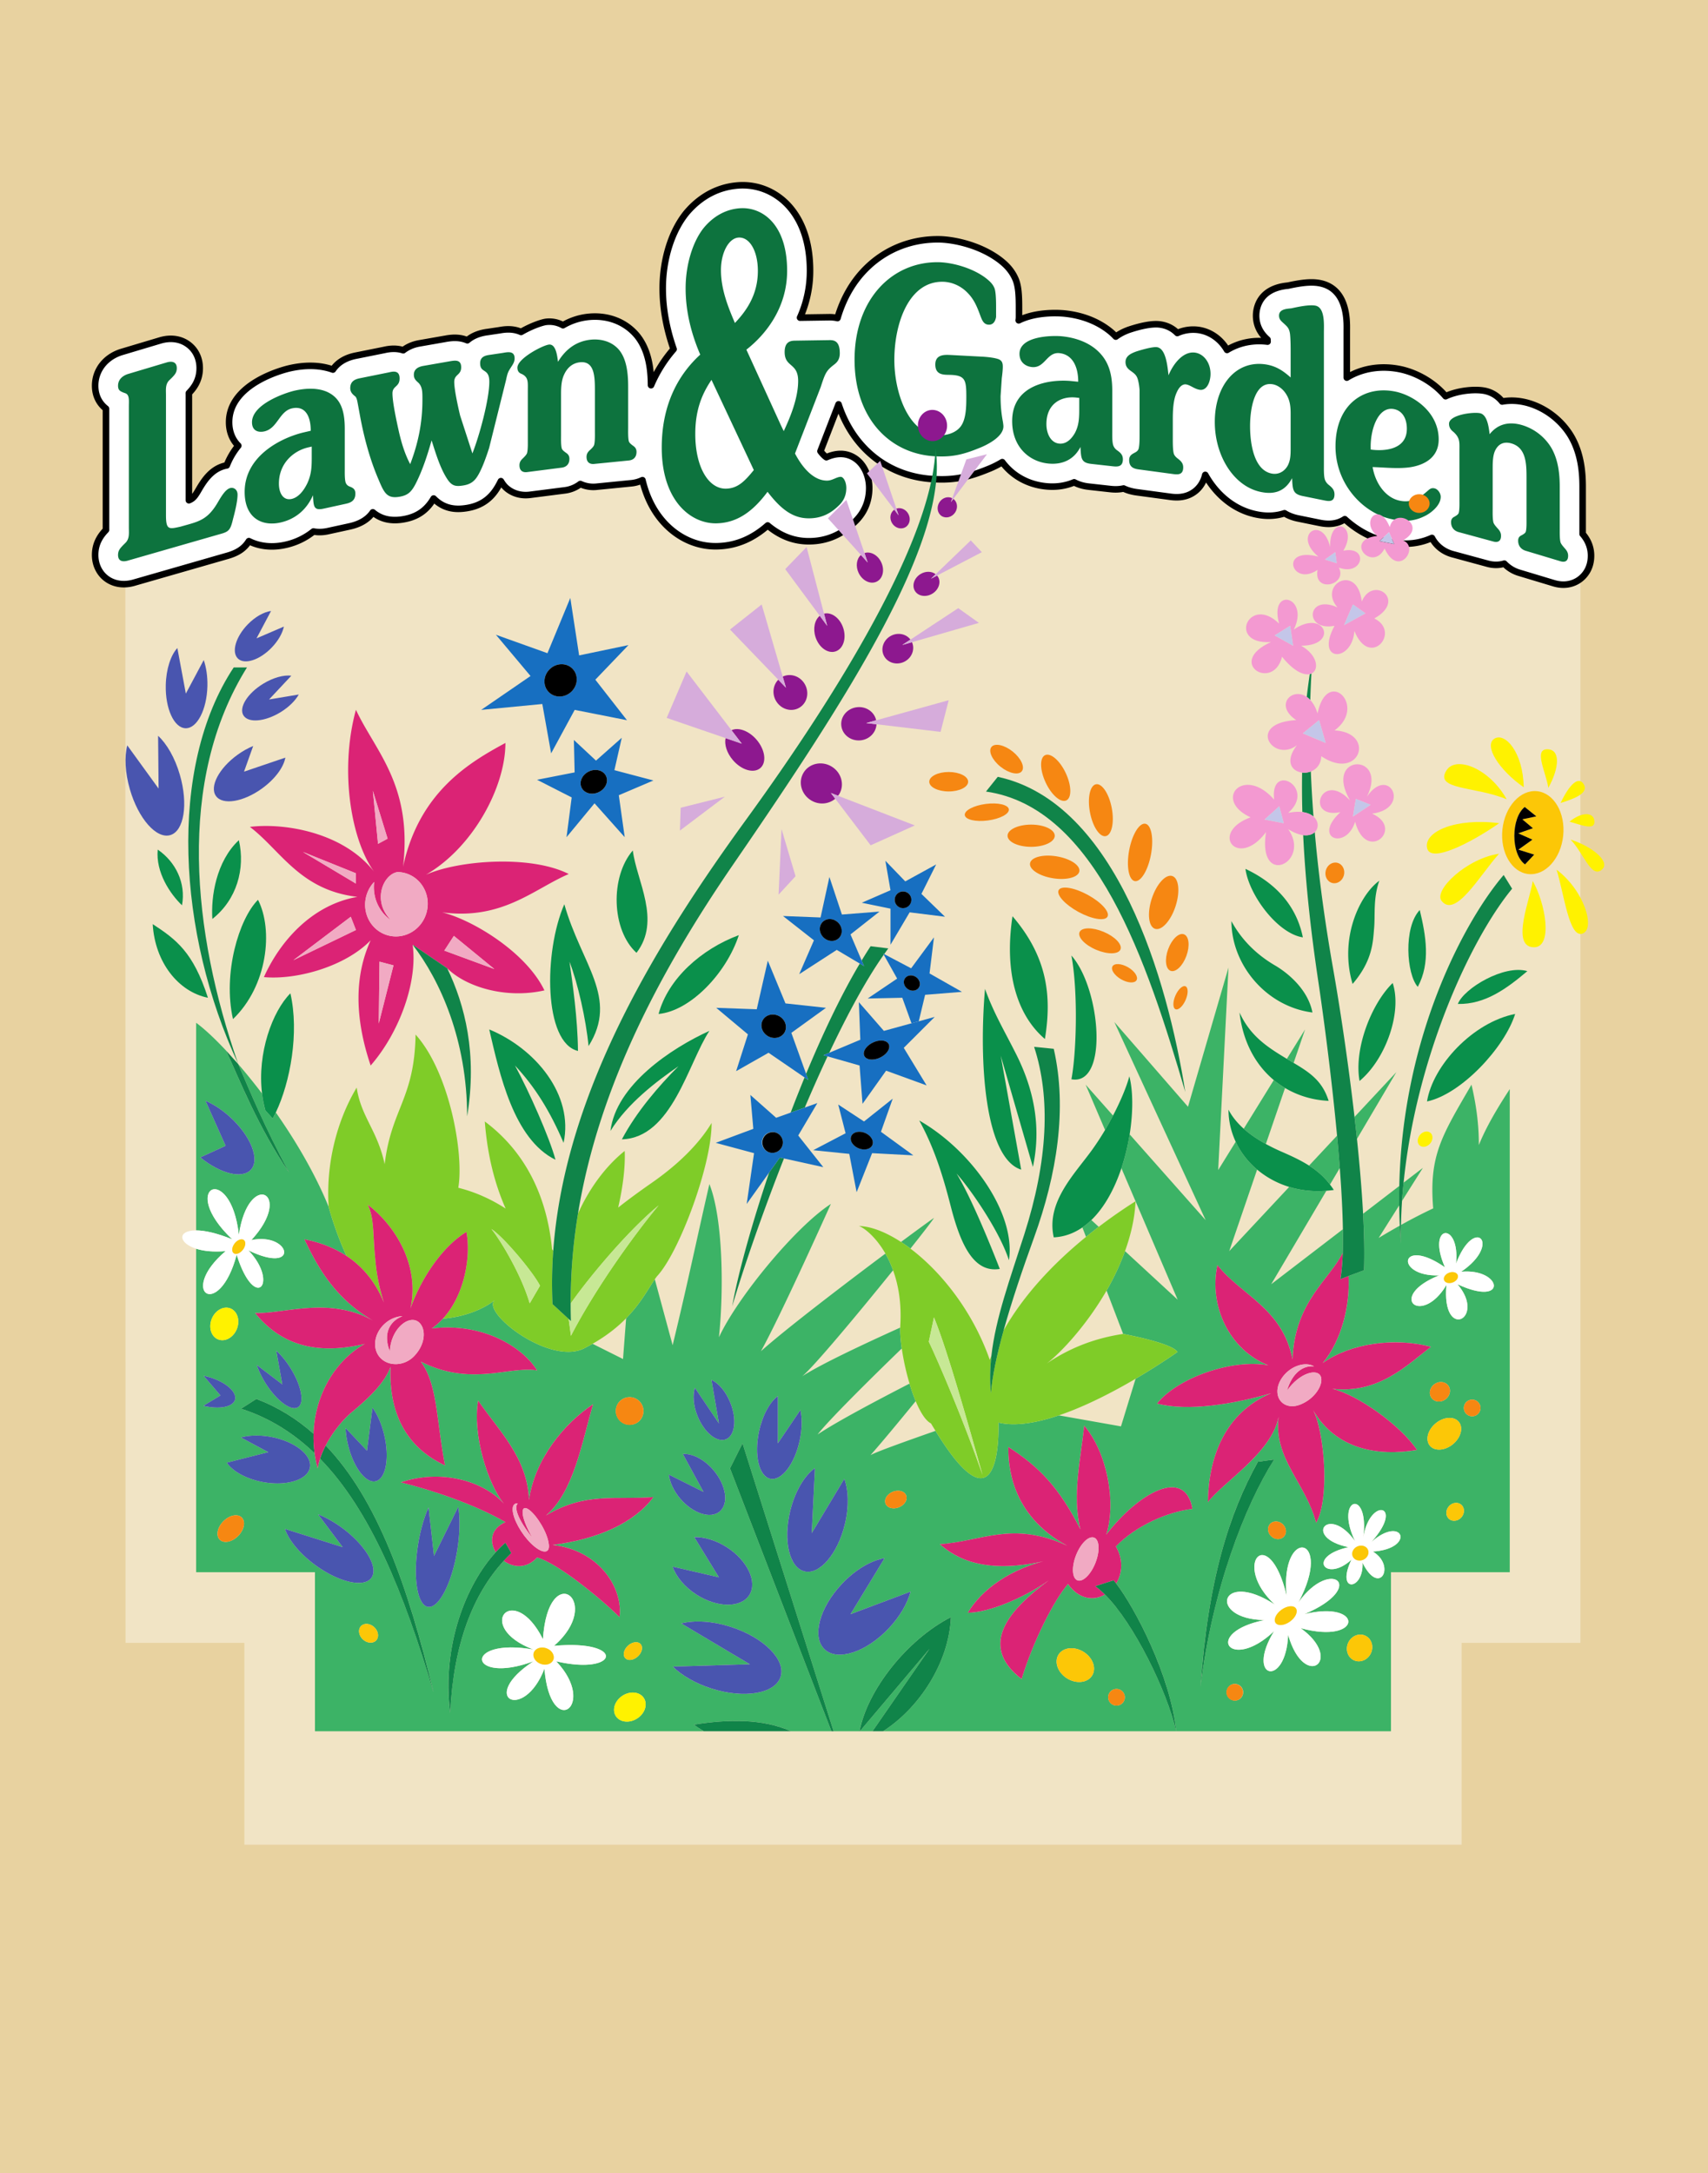 <svg xmlns="http://www.w3.org/2000/svg" width="261" height="332"><path fill="#e8d2a0" d="M261 332V0H0v332h261"/><path fill="#f1e4c5" d="M19.18 250.996h18.16v30.836h186.015v-30.836h18.149V79.86L128.563 57.168 19.156 82.5l.024 168.496"/><path fill="#fff" d="M241.844 81.582v-7.195c0-2.063-.188-5.121-1.84-7.864-1.461-2.37-3.8-4.16-6.434-4.933-1.406-.406-2.761-.473-4.023-.246a4.53 4.53 0 0 0-2.39-1.57c-1.391-.38-4.188-.2-6.259.761-1.761-2.086-4.238-3.48-6.62-4.058-3.051-.707-6.067-.258-8.473 1.218v-7.234c.023-1.566.086-6.336-4.078-7.188-1.38-.28-2.977-.054-4.926.372-.02 0-.04.004-.059.004-4.449.457-4.793 3.617-4.793 4.574 0 2.02 1.192 3.172 1.735 3.656.008.105.011.207.015.316-2.23-.28-4.367.16-6.195 1.27-.934-1.61-2.473-2.762-4.328-3.047a5.945 5.945 0 0 0-3.27.461c-.648-.656-1.5-1.148-2.644-1.305-1.578-.215-3.953.535-4.903.864l-.148.058a7.73 7.73 0 0 0-1.707.93c-.25-.262-.52-.52-.813-.766-1.894-1.55-4.343-2.504-7.117-2.77-.785-.07-4.203-.284-6.906 1.052a3.15 3.15 0 0 0 .043-.508v-1.192c.008-2.086-.07-3.422-.488-4.496-.664-1.617-1.786-2.512-2.387-2.988-2.867-2.195-6.652-3.082-9.04-3.188-4.296-.136-8.296 1.395-11.304 4.309-2.11 2.043-3.633 4.688-4.515 7.715a5.58 5.58 0 0 0-1.22-.13l-4.503.067a17.438 17.438 0 0 0 1.527-7.16c0-5.637-2.035-8.77-3.738-10.406-1.898-1.816-4.367-2.762-6.957-2.652-3.164.152-5.977 1.597-8.168 4.18-2.3 2.808-3.648 7.116-3.648 11.573 0 3.028.566 6.141 1.664 9.282a20.825 20.825 0 0 0-3.45 5.504c-.011-2.164-.265-5.207-2.097-7.516-1.79-2.187-4.524-3.234-7.535-2.914a9.65 9.65 0 0 0-3.82 1.266 4.257 4.257 0 0 0-2.602-.512c-.594.078-2.196.601-3.805 1.539-1.316-.59-2.64-.375-3.281-.262l-.145.024c-.011 0-1.629.242-1.64.246l-.11.011c-1.394.196-2.36.672-3.035 1.254-1.289-.558-2.578-.355-3.203-.254-.023.008-4.137.727-4.137.727-1.031.184-1.824.57-2.457 1.05-.87-.284-1.867-.296-2.976-.027.047-.011.093-.023.14-.03l-4.484.902c-1.777.37-2.817 1.21-3.426 2.109-1.93-.695-4.219-.754-6.71-.172-.95.227-9.153 2.348-9.153 8.219 0 1.426.496 2.676 1.406 3.582a11.205 11.205 0 0 0-1.766 3.012c-.12.023-.238.043-.355.074-2.133.562-3.254 2.48-3.996 3.746l-.149.254c-.46.75-.734 1.031-1.285 1.25V60.348c0-.102-.004-.196-.004-.285.594-.63 1.657-1.797 1.657-3.813 0-1.492-.614-2.773-1.72-3.605-1.163-.875-2.683-1.106-4.28-.641-.032.008-5.95 1.777-5.95 1.777-2.457.762-4.027 2.778-4.027 5.153 0 1.078.332 2.46 1.652 3.5v18.222c0 .114.004.207.004.305-.582.625-1.656 1.809-1.656 3.828 0 1.48.637 2.8 1.742 3.617 1.18.867 2.715 1.074 4.32.578l13.926-4.004c1.688-.449 2.766-1.12 3.504-2.304 1.684.844 3.688 1.039 5.801.52a10.295 10.295 0 0 0 4.066-1.993c1.051.203 1.98 0 2.38-.09-.024.004 3.093-.675 3.093-.675 1.871-.399 2.965-1.235 3.602-2.164 1.086.914 2.613 1.468 4.847 1.035 2.414-.453 3.637-1.778 4.446-3.145 1.71 1.754 3.68 1.692 5.09 1.461 1.859-.3 3.273-1.152 4.308-2.61.3-.421.59-.917.879-1.503.23.386.496.754.84 1.054.972.848 2.27 1.215 3.648 1.028-.023.004 5.246-.672 5.246-.672a4.882 4.882 0 0 0 2.403-.973c.757.352 1.61.508 2.511.41-.03.004 5.235-.52 5.235-.52a5.069 5.069 0 0 0 1.746-.48c.832 3.524 2.476 5.77 3.926 7.133 2.207 2.078 5.004 3.125 7.87 2.95 2.688-.141 5.114-1.196 7.34-3.16 1.68 1.41 3.782 2.464 6.481 2.41 2.54-.04 4.813-.997 6.73-2.856 1.508-1.383 2.305-3.184 2.305-5.29 0-1.546-.57-3.042-1.527-4-.777-.773-1.785-1.198-2.84-1.194-.95.004-1.703.304-2.18.504-.195-.122-.515-.403-.902-.922l2.766-7.157c2.207 6.766 7.73 11.223 14.93 11.442 3.097.137 5.288-.473 7.812-1.496a14.17 14.17 0 0 0 2.273-1.117c1.563 2.093 3.953 3.46 6.824 3.707 1.504.132 2.91-.098 4.165-.625.601.328 1.343.57 2.277.668-.02-.004 3.094.343 3.094.343.453.055 1.277.14 2.183-.066.567.273 1.254.48 2.086.586l4.871.656c.766.11 2.606.371 4.145-.969.437-.379 1.097-1.136 1.375-2.351 1.8 3.215 4.664 5.496 8.086 6.094 1.453.265 2.812.167 4.027-.235.57.356 1.273.645 2.164.817l3.094.628c.734.153 2.41.48 3.953-.539 1.86 1.704 4.043 2.871 6.176 3.36 2.691.64 4.98.48 7.14-.492.637 1.21 1.766 2.117 3.22 2.5-.032-.012 5.234 1.421 5.234 1.421.902.254 1.796.25 2.605.004a5.175 5.175 0 0 0 2.316 1.407l5.239 1.578c1.441.441 2.86.238 3.976-.586.64-.477 1.719-1.574 1.719-3.606 0-1.664-.8-2.773-1.281-3.324"/><path fill="none" stroke="#000" stroke-linejoin="round" d="M241.844 81.582v-7.195c0-2.063-.188-5.121-1.84-7.864-1.461-2.37-3.8-4.16-6.434-4.933-1.406-.406-2.761-.473-4.023-.246a4.53 4.53 0 0 0-2.39-1.57c-1.391-.38-4.188-.2-6.259.761-1.761-2.086-4.238-3.48-6.62-4.058-3.051-.707-6.067-.258-8.473 1.218v-7.234c.023-1.566.086-6.336-4.078-7.188-1.38-.28-2.977-.054-4.926.372-.02 0-.04.003-.059.003-4.449.457-4.793 3.618-4.793 4.575 0 2.02 1.192 3.172 1.735 3.656.008.105.011.207.015.316-2.23-.28-4.367.16-6.195 1.27-.934-1.61-2.473-2.762-4.328-3.047a5.944 5.944 0 0 0-3.27.46c-.648-.655-1.5-1.148-2.644-1.304-1.578-.215-3.953.535-4.903.863l-.148.06a7.73 7.73 0 0 0-1.707.929c-.25-.262-.52-.52-.813-.766-1.894-1.55-4.343-2.504-7.117-2.77-.785-.07-4.203-.285-6.906 1.051a3.15 3.15 0 0 0 .043-.507v-1.192c.008-2.086-.07-3.422-.488-4.496-.664-1.617-1.786-2.512-2.387-2.988-2.867-2.196-6.652-3.082-9.04-3.188-4.296-.136-8.296 1.395-11.304 4.309-2.11 2.043-3.633 4.687-4.515 7.715a5.579 5.579 0 0 0-1.22-.13l-4.503.067a17.438 17.438 0 0 0 1.527-7.16c0-5.637-2.035-8.77-3.738-10.406-1.898-1.817-4.367-2.762-6.957-2.653-3.164.153-5.977 1.598-8.168 4.18-2.3 2.809-3.648 7.117-3.648 11.574 0 3.028.566 6.141 1.664 9.282a20.824 20.824 0 0 0-3.45 5.504c-.011-2.165-.265-5.207-2.097-7.516-1.79-2.188-4.524-3.234-7.535-2.914a9.65 9.65 0 0 0-3.82 1.265 4.257 4.257 0 0 0-2.602-.511c-.594.078-2.196.601-3.805 1.539-1.316-.59-2.64-.375-3.281-.262l-.145.024c-.012 0-1.629.242-1.64.246l-.11.011c-1.394.196-2.36.672-3.035 1.254-1.289-.558-2.578-.355-3.203-.254-.024.008-4.137.727-4.137.727-1.031.184-1.824.57-2.457 1.05-.87-.284-1.867-.296-2.976-.027.046-.011.093-.023.14-.03l-4.484.901c-1.777.372-2.817 1.211-3.426 2.11-1.93-.695-4.219-.754-6.71-.172-.95.227-9.153 2.348-9.153 8.219 0 1.425.496 2.675 1.406 3.582a11.205 11.205 0 0 0-1.766 3.011c-.12.024-.238.043-.355.075-2.133.562-3.254 2.48-3.996 3.746l-.149.254c-.46.75-.734 1.03-1.285 1.25V60.348c0-.102-.004-.196-.004-.286.594-.628 1.657-1.796 1.657-3.812 0-1.492-.614-2.773-1.72-3.605-1.163-.875-2.683-1.106-4.28-.641-.032.008-5.95 1.777-5.95 1.777-2.457.762-4.027 2.778-4.027 5.153 0 1.078.332 2.46 1.652 3.5v18.222c0 .114.004.207.004.305-.582.625-1.656 1.809-1.656 3.828 0 1.48.637 2.8 1.742 3.617 1.18.867 2.715 1.074 4.32.578l13.926-4.004c1.688-.449 2.766-1.12 3.504-2.304 1.684.844 3.688 1.039 5.801.52a10.295 10.295 0 0 0 4.066-1.993c1.051.203 1.98 0 2.38-.09-.024.004 3.093-.676 3.093-.676 1.871-.398 2.965-1.234 3.602-2.164 1.086.914 2.613 1.47 4.847 1.036 2.414-.454 3.637-1.778 4.446-3.145 1.71 1.754 3.68 1.691 5.09 1.461 1.859-.3 3.273-1.152 4.308-2.61.3-.421.59-.917.879-1.503.23.386.496.754.84 1.054.972.848 2.27 1.215 3.648 1.028-.023.004 5.246-.672 5.246-.672a4.882 4.882 0 0 0 2.403-.973 4.701 4.701 0 0 0 2.511.41c-.03.004 5.235-.52 5.235-.52a5.069 5.069 0 0 0 1.746-.48c.832 3.524 2.476 5.77 3.926 7.133 2.207 2.078 5.004 3.125 7.87 2.95 2.688-.141 5.114-1.196 7.34-3.16 1.68 1.41 3.782 2.464 6.481 2.41 2.54-.04 4.813-.997 6.73-2.856 1.508-1.383 2.305-3.184 2.305-5.29 0-1.546-.57-3.042-1.527-4-.777-.773-1.785-1.198-2.84-1.194-.95.003-1.703.304-2.18.503-.195-.12-.515-.402-.902-.921l2.766-7.157c2.207 6.766 7.73 11.223 14.93 11.442 3.097.136 5.288-.473 7.812-1.496.57-.22 1.406-.586 2.273-1.118 1.563 2.094 3.953 3.461 6.824 3.707 1.504.133 2.91-.097 4.165-.625.601.329 1.343.57 2.277.668l3.094.344c.453.055 1.277.14 2.183-.066.567.273 1.254.48 2.086.586l4.871.656c.766.11 2.606.371 4.145-.969.437-.379 1.097-1.136 1.375-2.351 1.8 3.215 4.664 5.496 8.086 6.093 1.453.266 2.812.168 4.027-.234.57.356 1.273.645 2.164.816-.023-.003 3.094.63 3.094.63.734.152 2.41.48 3.953-.54 1.86 1.703 4.043 2.871 6.176 3.36 2.691.64 4.98.48 7.14-.493.637 1.211 1.766 2.118 3.22 2.5-.032-.011 5.234 1.422 5.234 1.422.902.254 1.796.25 2.605.004.61.64 1.39 1.137 2.316 1.407l5.239 1.578c1.441.441 2.859.238 3.976-.586.64-.477 1.719-1.575 1.719-3.606 0-1.664-.8-2.773-1.281-3.324zm0 0"/><path fill="#0d733e" d="M19.691 62.047c0-.82.125-1.754-.558-1.973l-.344-.125c-.406-.187-.75-.316-.75-1.015 0-1.051.844-1.586 1.527-1.797l5.922-1.77c.684-.199 1.528-.168 1.528.883 0 .7-.344 1.031-.75 1.46l-.344.333c-.684.629-.559 1.488-.559 2.305v18.34c0 2.296.438 2.171 2.211 1.777l1.153-.324c1.87-.524 3.086-.973 4.425-3.168.5-.832 1.215-2.192 2.024-2.407.562-.148 1.125.25 1.125.993 0 1.05-.406 2.671-.688 3.718-.406 1.743-.652 1.965-2.054 2.34l-13.993 4.024c-.683.21-1.527.199-1.527-.852 0-.7.344-1.039.75-1.476l.344-.34c.683-.641.558-1.496.558-2.317v-18.61m32.993 9.622c0 .547-.028 1.644.156 2.11.156.355.406.495.687.593.434.18.778.383.778 1.043 0 1.246-.934 1.445-1.68 1.602l-3.117.683c-1.59.36-1.59-.304-1.684-2.035-1.058 2.422-2.926 3.68-4.828 4.133-2.93.719-5.61-.625-5.61-4.637 0-5.531 5.61-8.293 9.036-9.101l1.062-.246c0-2.336-.906-3.88-2.898-3.415-1.902.457-2.184 3.016-4.145 3.5-.906.223-1.933-.023-1.933-1.386 0-2.727 4.922-4.446 6.449-4.813 1.746-.406 3.676-.496 5.203.254 1.934.98 2.524 2.836 2.524 5.563zm-5.606-3.309c-2.215.516-4.457 2.414-4.457 5.532 0 1.476.684 2.636 1.965 2.332 1.027-.243 1.836-1.25 2.398-2.43.684-1.52.653-2.762.653-4.316V68.23l-.559.13m29.625-14.422c.688-.098 1.934-.473 1.934.816 0 .465-.188.805-.438 1.187-.558.86-.62.946-.87 2.114l-2.587 10.39c-.437 1.352-1.152 3.45-1.933 4.543-.559.79-1.247 1.059-2.024 1.184-1.12.183-1.715.09-2.402-.926-1.09-1.64-1.774-3.898-2.43-5.965-.652 2.297-1.402 4.614-2.46 6.676-.653 1.25-1.216 1.703-2.337 1.918-2.027.39-2.46-.574-3.332-2.66-1.25-2.903-2.152-6.184-2.773-9.485l-.344-1.875c-.062-.296-.156-1.054-.406-1.277-.344-.277-.778-.613-.778-1.277 0-1.09.778-1.371 1.465-1.512l4.485-.906c.78-.192 1.59-.227 1.59.941 0 1.324-1.09 1.106-1.09 2.274 0 1.402.652 4.351.964 5.77.407 1.792.934 3.523 1.747 5.046 1.246-3.266 1.867-6.379 1.867-9.805 0-1.207.031-2.109-.746-2.746-.313-.293-.563-.558-.563-1.105 0-.973.844-1.242 1.434-1.352l4.113-.719c.75-.125 1.684-.28 1.684.926 0 1.246-1.059 1.035-1.059 2.242 0 1.208.621 3.985.902 5.145l1.872 5.773c1.058-2.66 2.585-8.23 2.585-10.957 0-2.14-1.402-1.222-1.402-2.82 0-1.168 1.09-1.219 1.711-1.316l1.621-.243m19.285 11.485c0 .504-.03 1.558.121 2.05.125.262.375.434.594.606.313.207.563.457.563.965 0 .894-.563 1.258-1.184 1.312l-5.266.524c-.625.07-1.187-.18-1.187-1.078 0-.504.25-.805.562-1.074.22-.215.47-.438.59-.723.156-.524.125-1.57.125-2.078v-6.27c0-2.14-.062-4.55-2.304-4.304-1.028.12-1.868.722-2.399 1.878-.469.989-.469 2.196-.469 3.25v6.036c0 .504-.03 1.562.125 2.046.125.258.375.422.594.59.309.2.559.442.559.95 0 .894-.559 1.273-1.184 1.347l-5.266.676c-.62.086-1.183-.148-1.183-1.047 0-.504.25-.808.562-1.09.215-.222.465-.453.59-.742.156-.527.125-1.574.125-2.078V59.73c0-1.363.125-2.082-.933-2.597-.313-.113-.657-.336-.657-.961 0-1.402 3.836-3.399 4.801-3.524 1.059-.132 1.278 1.633 1.399 2.63 1.25-2.06 2.93-3.15 4.957-3.376 1.59-.168 3.304.243 4.425 1.614 1.122 1.41 1.34 3.57 1.34 5.52v6.386m56.222-16.988c-.124.73-.5 1.214-1.151 1.171-.715-.043-.965-.605-1.247-1.363-.5-1.351-.933-2.43-1.87-3.414-1.06-1.144-2.43-1.719-3.739-1.777-5.266-.188-7.539 6.258-7.539 11.941 0 4.985 2.148 11.348 6.793 11.508 1.059.047 2.492-.277 3.3-1.29.876-1.081.907-3.07.907-4.589 0-2.527-.156-3.238-2.309-3.344-.933-.043-2.43.168-2.43-1.586 0-1.554 1.403-1.5 2.31-1.457l5.015.266c.621.04 1.898.16 2.46.43.407.222.528.543.528 1.086 0 .547-.09 1.28-.156 1.78l-.184 2.716c0 1.324.094 2.539.34 3.84.035.195.094.59.094.785 0 1.672-2.711 2.937-3.77 3.343-2.273.926-3.957 1.348-6.386 1.243-6.98-.215-12.59-5.582-12.59-14.774 0-9.344 5.86-15.11 13.055-14.883 2.183.098 5.082.95 7.011 2.426.532.422 1.028.844 1.309 1.524.281.718.25 2.625.25 3.445v.973m17.754 17.456c0 .547-.031 1.633.156 2.165.156.406.406.629.688.816.433.324.777.64.777 1.3 0 1.247-.934 1.138-1.684 1.052l-3.113-.348c-1.59-.168-1.59-.828-1.684-2.59-1.058 2.074-2.93 2.711-4.828 2.54-2.93-.25-5.609-2.477-5.609-6.49 0-5.53 5.61-6.44 9.035-6.12l1.059.105c0-2.336-.903-4.18-2.895-4.37-1.902-.173-2.183 2.296-4.144 2.132-.907-.074-1.934-.66-1.934-2.023 0-2.723 4.922-2.825 6.45-2.684 1.745.168 3.675.715 5.202 1.969 1.934 1.617 2.524 3.672 2.524 6.394zm-5.606-5.16c-2.214-.21-4.457.946-4.457 4.063 0 1.48.684 2.863 1.965 2.98 1.028.098 1.836-.64 2.399-1.636.683-1.297.652-2.543.652-4.102V60.79l-.559-.059m14.856 6.429c0 .547 0 1.637.156 2.164.125.367.438.61.688.801.402.328.746.652.746 1.277 0 1.246-.934 1.11-1.684 1.004l-4.89-.66c-.747-.094-1.684-.21-1.684-1.457 0-.621.344-.851.75-1.074.25-.125.558-.281.683-.613.157-.489.157-1.579.157-2.125v-7.125c0 .546 0-.274-.188-1.075-.187-.882-.465-1.113-1.12-1.582-.47-.332-.84-.687-.84-1.386 0-.973.933-1.329 1.527-1.567.652-.226 2.586-.793 3.27-.703 1.401.195 1.62 2.988 1.776 4.297.747-1.805 2.274-3.727 4.083-3.457 1.34.207 2.335 1.566 2.335 3.242 0 1.207-.562 2.602-1.652 2.43-.808-.121-1.433-.723-2.086-.82-.656-.094-1.152.574-1.433 1.234-.532 1.133-.594 2.758-.594 4.12v3.075m18.008-13.191c0-.856 0-2.063-.094-2.938-.121-.84-.371-1.082-.902-1.57-.375-.348-.778-.617-.778-1.238 0-1.051 1.309-1.04 1.899-1.121.937-.207 2.71-.594 3.68-.403 1.464.305 1.277 2.91 1.277 4.078v20.328c0 .547-.031 1.63.152 2.176.156.418.406.668.688.88.437.366.777.71.777 1.37 0 1.246-.934 1.051-1.68.899l-3.117-.633c-1.59-.309-1.59-.973-1.684-2.742-1.058 2.015-2.68 2.492-4.578 2.144-4.238-.738-7.23-5.472-7.23-10.73 0-5.723 3.367-9.57 7.945-8.766 1.403.258 2.43.879 3.645 1.969zm0 9.308c0-1.05-.059-2.035-.653-3.007-.5-.833-1.277-1.407-2.058-1.555-2.77-.5-3.489 3.62-3.489 6.383 0 2.687.594 6.761 3.336 7.257.965.18 1.868-.273 2.399-1.183.437-.813.465-1.664.465-2.676v-5.219m16.543 13.188c1.683.406 2.96-.215 4.207-1.309.437-.355.656-.691 1.277-.535.438.113.906.7.906 1.285 0 1.403-1.683 2.61-2.527 2.98-1.617.805-3.238.844-5.172.384-4.238-.973-8.379-5.34-8.379-11.067 0-6.539 4.516-9.45 9.379-8.324 2.77.672 6.387 3.176 6.387 7.262 0 2.882-2.371 3.921-4.27 4.23-1.87.29-3.894.043-5.828-.012.438 2.551 1.996 4.625 4.02 5.106zm1.214-10.961c0-1.48-.62-2.684-1.867-2.98-2.617-.614-3.804 3.402-3.648 6.163 2.058.278 5.515.047 5.515-3.183m23.364 15.269c0 .504-.028 1.547.125 2.102.125.313.375.582.594.844.312.332.562.68.562 1.187 0 .895-.563 1.031-1.184.84l-5.27-1.586c-.62-.18-1.183-.656-1.183-1.55 0-.508.25-.708.563-.848.219-.133.465-.254.59-.492.156-.461.125-1.52.125-2.028v-6.265c0-2.145-.063-4.579-2.305-5.23-1.027-.294-1.871-.024-2.399.917-.468.805-.468 2.012-.468 3.063v6.035c0 .504-.031 1.55.125 2.097.125.309.375.575.594.829.308.32.558.664.558 1.171 0 .895-.558 1.047-1.183.875l-5.266-1.433c-.621-.164-1.184-.625-1.184-1.52 0-.508.25-.715.563-.863.215-.137.465-.27.59-.508.156-.465.125-1.523.125-2.031V68.94c0-1.363.125-2.03-.934-2.968-.312-.243-.656-.602-.656-1.227 0-1.398 3.832-1.86 4.8-1.598 1.06.293 1.278 2.141 1.403 3.192 1.246-1.559 2.926-1.98 4.953-1.395a7.853 7.853 0 0 1 4.422 3.383c1.125 1.863 1.34 4.11 1.34 6.059v6.386M119.316 64.941l.446.93c.93-1.976 2.203-4.965 2.203-7.668 0-2.832-2.063-2.027-2.063-4.422 0-1.57.895-1.722 1.547-1.734l5.332-.082c.79-.008 1.547.242 1.547 2.004 0 .941-.414 1.387-.824 1.703-1.238.953-1.379 1.27-2.098 3.48l-3.922 10.137c1.27 2.43 2.993 4.164 4.918 4.14.79-.007 1.446-.573 2.063-.577.45 0 .86.816.86 1.695 0 1.387-.618 2.207-1.24 2.773-1.374 1.332-2.82 1.848-4.366 1.871-2.547.051-4.403-1.41-6.43-4.054-2.305 3.11-4.68 4.664-7.535 4.808-3.988.246-8.633-3.254-8.633-11.562 0-6.86 2.754-11.348 5.883-14.203-1.238-2.88-2.234-6.336-2.234-10.114 0-3.71 1.132-7.253 2.82-9.312 1.683-1.988 3.68-2.852 5.64-2.945 3.336-.137 7.051 2.515 7.051 9.562 0 5.918-3.578 9.996-6.226 12.05zm-10.593-6.902c-1.512 2.23-2.477 4.684-2.477 8.274 0 5.097 2.063 8.492 4.817 8.34 1.718-.087 2.75-1.141 4.128-2.837zm7.086-16.648c0-3.02-1.239-5.172-2.922-5.098-1.516.074-2.719 2.277-2.719 4.984 0 3.024 1.168 5.793 2.133 8.07 1.617-1.71 3.508-4.179 3.508-7.956"/><path fill="#3cb366" d="M230.707 240.203v-73.812c-1.012 1.574-3.316 5.062-4.723 8.55 0-2.476-.226-5.402-1.125-9.226-4.504 7.765-6.527 10.8-5.851 18.902a80.347 80.347 0 0 0-4.922 2.535 75.37 75.37 0 0 0-.012 2.813 92.7 92.7 0 0 1-.172-2.711c-1.07.601-2.148 1.223-3.23 1.883l3.14-4.977c-.011-1-.003-1.988.016-2.969l-5.535 4.246c.172 3.211.234 6.153.137 8.633l-2.356.883c.23 4.512-1.05 9.805-3.945 13.293 4.277-3.035 11.027-3.937 16.539-2.476-3.598 2.703-7.875 7.203-15.078 6.414 3.828.902 10.351 5.515 12.941 9.34-6.074 1.011-12.379-.114-15.867-6.075 1.688 3.149 2.59 13.5.453 17.215-1.578-6.078-6.527-9.789-5.738-16.203-1.016 5.512-8.555 10.016-10.805 13.05.114-6.75 2.477-13.613 9.676-16.652-5.848 1.688-12.71 2.813-17.437 1.579 3.035-3.829 11.25-6.868 16.988-5.852-5.961-2.363-9.113-9.117-7.762-15.305 3.598 4.614 9.902 6.528 11.477 14.403.324-8.903 5.77-12.254 7.672-16.317.035-1.094.039-2.293.019-3.562l-10.957 8.402 8.434-14.281a15.125 15.125 0 0 1-5.68-.59l-9.164 9.809 4.262-12.457c-1.399-1.184-2.52-2.625-3.274-4.25l-2.676 4.328 1.575-30.942-6.188 21.266-11.254-12.942 13.953 30.27-11.613-13.11a33.038 33.038 0 0 1-1.262 5.172l2.16 5.047 6.438 15.043-8.047-7.425a37.673 37.673 0 0 1-2.82 6.03l2.531 6.622s7.477 1.375 8.309 2.758c0 0-2.637 1.883-6.403 4.093l-2.234 7.274-9.492-1.68c-3.387 1.145-6.668 1.719-9.239 1.094 0 0 .786 18.246-9.609 1.273-4.637 1.618-9.152 3.243-9.941 3.711 1.492-1.668 4.37-5.14 6.91-8.25a28.1 28.1 0 0 1-.938-2.683c-5.035 2.593-11.172 5.84-14.047 7.773 1.575-2.055 7.594-8.043 12.86-13.14-.176-1.215-.258-2.317-.235-3.192-5.55 2.508-12.195 5.629-14.988 7.445 1.758-1.425 8.652-9.71 13.89-16.199a16.32 16.32 0 0 0-1.167-2.55c-6.54 4.89-15.496 11.742-19.024 14.921 2.813-5.062 9.114-19.015 10.688-22.504-5.399 3.489-14.29 14.293-17.102 20.368.79-7.653.563-18.34-1.46-23.403-1.696 7.328-3.473 15.848-5.618 24.617l-2.726-10.074c-.993 1.422-2.102 3.63-4.38 5.957l-.476 6.227-4.422-2.211-.226-.117c-.414.234-.84.468-1.293.699-5.285 2.672-15.856-5.598-13.637-7.375-1.27 1.016-3.98 2.5-7.953 2.844-.508.55-1.07 1.05-1.692 1.488 7.786-.926 13.84 2.809 16.09 6.41-1.914-.336-4.613.227-6.863.45-3.426.343-6.863.226-10.914-1.798 2.586 3.489 2.363 8.887 3.71 15.864-6.972-3.262-8.55-9.45-8.323-15.078-.899 2.476-3.262 4.726-5.965 6.976-1.14.95-2.797 2.84-3.95 5.055 7.899 8.23 12.579 21.48 16.458 37.586l-.016.004c-4.508-15.156-9.61-27.68-17.3-35.57-.16.488-.29.98-.368 1.476a17.692 17.692 0 0 1-.457-2.297c-3.25-3.117-6.95-5.437-11.246-6.816l2.34-1.492c3.277 1.246 6.168 3.043 8.742 5.328.172-5.844 3.223-11.133 7.824-13.739-7.652 1.801-12.941 0-16.765-4.722 4.273.222 11.476-2.703 18.34 1.347-5.965-3.375-8.665-8.101-10.801-12.601 2.535.5 4.664 1.367 6.441 2.543-1.8-3.88-2.73-7.492-2.73-7.492-2.028-4.98-4.973-9.996-8.079-14.43-.152.32-.312.633-.472.926l-1.125-1.239a17.695 17.695 0 0 1-.508-2.578 93.622 93.622 0 0 0-3.645-4.507c1.872 4.363 3.95 9.39 7.758 16.55-4.707-6.894-7.531-14.093-9.59-18.586-1.765-1.886-3.355-3.359-4.593-4.27v31.72c1.261.004 3.082.375 5.515 1.363-8.441-7.988-.226-11.926 1.012-.676 1.465-10.016 8.55-6.414 1.914.79 6.074-1.24 7.426 5.398-.45 1.573 4.727 4.95 1.013 9.567-1.8.676-2.703 10.125-9.062 5.715-1.687-.562-1.899.168-3.407-.012-4.504-.364v49.422h18.156V264.5h59.422a15.172 15.172 0 0 1-1.512-1.008c5.25-.847 10.441-.926 14.844 1.008h6.168l-15.5-40.164 1.914-3.824 13.918 43.988h3.96c1.196-6.273 7.2-13.95 13.962-17.434-.274 6.973-4.887 13.938-10.364 17.434h44.793c-1.414-6.164-6.457-16.48-10.89-20.883-1.703.98-3.953.778-5.649-1.613-2.136 2.473-5.285 8.66-7.086 14.516-6.863-5.29-1.578-10.805 4.164-15.079-3.828 2.7-9.23 4.95-12.378 4.95 2.023-3.375 6.414-6.864 13.05-8.215-10.46 2.703-14.965-.223-17.328-2.25 6.528-.45 11.028-3.602 19.469.226-8.777-4.726-9.004-12.492-9.004-15.078 4.727 3.04 7.766 6.188 11.027 12.602-1.351-5.176.114-11.14.563-15.864 3.488 4.051 4.953 11.7 3.375 16.653 4.84-6.3 12.039-10.465 13.164-3.938-3.824.45-8.664 2.586-11.7 5.739 1.192 2.046.981 4.14.048 5.66 2.843 3.66 8.316 14.082 9.18 22.574h32.816v-24.297zm-7.379-8.398c-.52.601-1.367.715-1.902.258-.531-.458-.547-1.317-.028-1.918.512-.598 1.364-.711 1.895-.254.535.457.55 1.316.035 1.914zm2.399-15.676a1.272 1.272 0 0 1-1.782-.254 1.277 1.277 0 0 1 .254-1.785 1.272 1.272 0 0 1 1.781.254c.422.562.31 1.36-.253 1.785zm-5.82-21.274c-6.864.227-6.075-6.074.898-1.234-2.922-6.64 2.363-7.09 1.691-.562 2.813-7.43 7.086-3.04.785 1.238 6.301-.567 7.203 5.512-.562 1.91 4.5 5.29-2.473 8.777-1.688.113-3.824 6.414-9.226 1.801-1.125-1.465zm-.716 16.625c.707-.515 1.66-.417 2.13.223.464.637.265 1.574-.446 2.094-.71.516-1.664.418-2.129-.223-.465-.636-.27-1.578.445-2.094zm.2 5.973c1.222-1.008 2.8-1.105 3.527-.226.727.882.324 2.414-.895 3.418-1.222 1.007-2.8 1.109-3.527.226-.726-.883-.324-2.414.895-3.418zm-161.985 8.852c-1.539.355-3.449-2.2-4.258-5.711-.195-.84-.308-1.66-.347-2.426l3.277 3.469.844-6.57c.75 1.03 1.41 2.519 1.808 4.238.81 3.511.22 6.644-1.324 7zm-14.265-14.793-.922-5.149c.722.657 1.472 1.543 2.14 2.602 1.688 2.672 2.215 5.375 1.176 6.031-1.039.656-3.254-.976-4.945-3.652-.606-.965-1.063-1.934-1.352-2.805zm-4.797-32.809c-1.328 1.461-4.688.613-7.73-1.875l3.863-1.773-3.079-6.883c1.215.531 2.512 1.363 3.727 2.465 3.191 2.89 4.633 6.5 3.219 8.066zm-5.992 22.805c.52-1.305 1.8-2.024 2.859-1.606 1.066.422 1.504 1.825.988 3.13-.52 1.308-1.8 2.027-2.863 1.605-1.059-.418-1.504-1.82-.984-3.13zm-1.235 8.691c.27.055.543.117.817.196 2.535.726 4.316 2.277 3.976 3.46-.324 1.122-2.441 1.508-4.824.922l2.601-1.578zm5.278 24.461c-.926.938-2.184 1.195-2.81.578-.628-.617-.382-1.879.544-2.816.926-.938 2.183-1.195 2.808-.578.63.617.383 1.879-.542 2.816zm3.746-8.238c-2.54-.477-4.594-1.645-5.48-2.953L41 221.863l-4.184-2.246c1.274-.344 2.899-.398 4.618-.078 3.625.684 6.277 2.774 5.921 4.676-.355 1.898-3.585 2.887-7.214 2.207zm3.41 7.172 8.816 2.785-3.765-5.024c1.18.473 2.445 1.172 3.687 2.086 3.606 2.66 5.602 6.079 4.453 7.633-1.148 1.555-5 .66-8.61-1.996-2.374-1.75-4.038-3.824-4.581-5.484zm13.922 17.035c-.485.508-1.391.433-2.032-.172-.636-.602-.761-1.508-.277-2.02.48-.507 1.39-.433 2.027.172.641.606.766 1.508.282 2.02zm37.195-36.504a2.118 2.118 0 0 1 2.996-.086c.852.805.89 2.149.086 3a2.121 2.121 0 0 1-3.082-2.914zm-29.273 31.371c-1.649-.27-2.317-4.562-1.497-9.594.352-2.16.922-4.101 1.586-5.593l.832 7.418 3.711-7.516c.286 1.746.254 4.11-.164 6.664-.82 5.031-2.82 8.89-4.468 8.621zm19.601 8.32c6.414 6.75-.898 12.153-1.8 1.125-3.15 8.215-10.239 4.5-1.688-1.125-10.016 3.715-10.914-3.71 0-1.8-9.227-3.489-3.04-10.575 1.46-1.575.79-12.378 9.454-5.738 1.692 1.012 11.137-1.012 9.899 4.613.336 2.363zm12.375 8.73c-1.18.763-2.64.602-3.262-.355-.617-.96-.164-2.355 1.02-3.12 1.18-.762 2.64-.602 3.258.359.62.957.168 2.355-1.016 3.117zm-1.414-11.112c.648-.598 1.512-.711 1.926-.258.418.453.23 1.3-.414 1.894-.649.598-1.512.711-1.926.258-.418-.45-.23-1.3.414-1.894zm-11.523-15.395c7.09.79 10.8 6.527 10.238 11.027-2.813-2.812-9.563-8.328-12.602-9.113-1.636 1.777-3.66 1.55-5.086.508-4.73 5.168-7.668 12.7-8.191 23.23-1.32-10.347 2.488-19.675 6.96-24.546-.952-1.547-.85-3.551 1.481-4.594-4.613-2.7-11.367-4.95-15.98-6.074 5.965-2.028 12.492-.34 15.754 3.261-2.477-3.039-4.84-10.578-3.938-15.754 3.04 4.5 7.54 8.664 7.762 15.192.902-6.301 5.402-11.703 9.79-14.63-1.688 5.74-2.927 13.392-7.2 16.993 6.074-3.601 10.465-2.363 16.426-2.812-2.926 3.937-8.438 6.414-15.414 7.312zm23.066-8.101-3.148-5.793c1.433-.106 3.27.812 4.687 2.488 1.93 2.277 2.352 5.094.945 6.289-1.406 1.191-4.113.308-6.046-1.973-.997-1.176-1.59-2.496-1.739-3.66zm11.781 28.242c-.832 2.593-5.578 3.39-10.597 1.78-2.45-.784-4.504-2-5.88-3.335l11.786-.36-10.48-6.234c2.003-.515 4.75-.375 7.585.535 5.024 1.61 8.418 5.02 7.586 7.614zm-4.781-12.49c-1.281 2-4.898 1.965-8.082-.074-1.828-1.172-3.113-2.754-3.633-4.265l7.078 1.636-3.77-6.148c1.509-.04 3.294.473 4.962 1.543 3.183 2.039 4.722 5.312 3.445 7.308zm-3.57-23.793c-1.387.555-3.332-1.046-4.348-3.574-.64-1.605-.75-3.199-.395-4.293l3.676 5.442-1.144-6.645c1.082.477 2.199 1.766 2.886 3.484 1.012 2.528.711 5.028-.675 5.586zm58.652 38.668a1.275 1.275 0 0 1 1.777-.285c.57.414.7 1.207.286 1.778a1.273 1.273 0 0 1-2.063-1.492zm-7.832-5.765c.7-1.121 2.41-1.313 3.828-.43 1.418.879 2.004 2.5 1.309 3.621-.696 1.121-2.41 1.313-3.828.434-1.418-.883-2.004-2.504-1.309-3.625zm-25.34-24.875c.867-.36 1.79-.121 2.055.527.27.652-.215 1.469-1.082 1.824-.867.36-1.79.121-2.055-.527-.27-.652.215-1.469 1.082-1.824zm-18.7-2c-1.718-.363-2.491-3.586-1.73-7.196.532-2.507 1.665-4.542 2.883-5.43v7.212l3.45-5.098c.273 1.277.261 2.91-.106 4.633-.762 3.61-2.777 6.242-4.496 5.879zm5.228 14.148c-2.31-.558-3.286-4.68-2.192-9.207.73-3.02 2.203-5.445 3.785-6.57l-.492 9.941 4.977-8.293c.648 1.742.73 4.27.082 6.946-1.098 4.523-3.856 7.742-6.16 7.183zm12.882 8.692c-3.433 3.644-7.828 5.086-9.808 3.218-1.985-1.87-.809-6.34 2.629-9.984 2.078-2.207 4.504-3.598 6.535-3.945l-5.211 8.562 9.183-3.445c-.488 1.793-1.632 3.793-3.328 5.594zm60.157-15.93c.593.52.703 1.367.242 1.898-.461.532-1.317.543-1.914.024-.598-.52-.707-1.371-.246-1.903.46-.53 1.32-.539 1.918-.02zm-3.75-9.512 2.476-.336c-4.5 7.086-9.453 19.914-11.254 34.766 1.125-16.313 4.39-26.555 8.778-34.43zm-3.125 36.43a1.274 1.274 0 1 1-.765-2.431 1.274 1.274 0 0 1 .765 2.43zm9.652-11c6.75 4.84.562 9.676-1.914 1.012-.336 8.214-6.637 6.754-2.137-.563-6.75 6.414-11.027.227-1.465-1.687-8.777-.114-6.863-7.875 1.578-2.364-6.754-6.187-.902-12.714 1.797-1.347-1.07-10.606 7.317-9.34 1.801 1.011 4.953-6.976 10.691-2.363.902 1.801 9.114-2.25 9 4.727-.562 2.137zm10.738 3.82c-.48 1.04-1.644 1.524-2.601 1.082-.957-.441-1.348-1.64-.868-2.68.477-1.038 1.641-1.519 2.598-1.078.961.442 1.348 1.641.871 2.676zm-1.289-13.836c.227 4.278-4.16 4.727-1.687-.449-3.938 3.602-6.977-.45-.45-1.91-7.09-1.465-3.039-6.64 1.012-.902-3.262-6.75 2.25-8.215 1.238-.563 1.012-6.3 6.414-5.062 1.239.676 4.836-4.277 6.863 1.012.226 1.46 3.598 2.138 1.012 6.977-1.578 1.688"/><path fill="#3cb366" d="m165.898 165.715 2.965 6.926c.434-.735.836-1.473 1.219-2.203l-4.184-4.723m33.532-8.438-2.782 4.496c.352.211.696.418 1.032.618l1.75-5.114m-56.711 28.801c-.465.309-2.395 1.711-5.035 3.668.476.313.957.652 1.441 1.016 2.035-2.559 3.453-4.403 3.594-4.684m53.648-19.855a13.888 13.888 0 0 1-1.719-1.211l-4.593 7.437c.972.867 2.117 1.64 3.382 2.332l2.93-8.558M131.398 264.5h1.926l8.719-12.598zm35.372-78.102c-.434.418-.891.797-1.372 1.13l.555 1.445c.64-.524 1.29-1.036 1.945-1.536l-1.128-1.039m36.468-5.418 1.496-2.53a342.253 342.253 0 0 0-.418-4.942l-4.277 4.574c1.191.762 2.293 1.691 3.2 2.898m14.191-2.55-2.946 2.257a82.904 82.904 0 0 0-.238 2.786l3.184-5.043m-4.051-14.63-6.395 6.848c.133 1.122.254 2.243.371 3.36l6.024-10.207"/><path fill="#7fcc28" d="M58.668 199.02c-1.125-3.598-1.238-5.852-1.352-6.977-.34-3.375-.113-5.965-1.125-7.988 4.164 3.152 7.989 9.226 6.528 15.867 1.574-4.5 4.836-9.453 8.55-11.703.688 3.527-.167 9.531-3.597 13.254 3.973-.344 6.683-1.828 7.953-2.844-2.219 1.777 8.352 10.047 13.637 7.375.453-.23.879-.465 1.293-.7 2.199-1.257 3.847-2.593 5.125-3.898 2.277-2.328 3.386-4.535 4.379-5.957.117-.172.234-.332.351-.48 3.375-3.602 8.383-17.047 8.328-23.403-1.351 2.25-3.996 5.57-9.172 9.168-1.855 1.293-3.558 2.536-5.101 3.758.695-3.043 1.101-6.078.996-8.652-2.89 2.312-5.418 5.726-7.137 9.578a84.095 84.095 0 0 0-1.12 13.738c2.694-3.867 8.702-11.097 13.433-14.988-3.938 4.727-9.79 12.937-13.39 19.918l-.349-2.57-2.464-2.27a67.645 67.645 0 0 1 .109-8.16c-.066-.074-.121-.149-.184-.219-.921-9.543-5.148-15.707-10.277-19.527.402 5.2 1.523 9.535 3.184 13.305-2.168-1.399-4.57-2.512-7.235-3.176.899-5.18-1.351-17.668-6.527-23.407-.168 9.848-3.711 11.31-4.723 19.805-1.129-5.23-3.601-7.203-4.277-11.703-3.04 5.063-4.727 11.703-4.277 18.23 0 0 .93 3.614 2.73 7.493 2.64 1.746 4.5 4.175 5.711 7.133zm23.852-2.586-1.575 2.699c-1.238-4.278-4.386-9.563-5.851-11.363 1.914 1.238 6.414 6.636 7.426 8.664"/><path fill="#c7e895" d="M82.52 196.434c-1.012-2.028-5.512-7.426-7.426-8.664 1.465 1.8 4.613 7.085 5.851 11.363l1.575-2.7m4.726 5.399-.348-.316.348 2.57c3.602-6.98 9.453-15.191 13.39-19.918-4.73 3.89-10.738 11.121-13.433 14.988 0 .89.012 1.782.043 2.676"/><path fill="#108449" d="m66.207 258.43.016-.004c-3.88-16.106-8.559-29.356-16.457-37.586-.34.652-.637 1.324-.86 2.02 7.692 7.89 12.793 20.413 17.301 35.57m-18.289-39.371c-2.574-2.286-5.465-4.082-8.742-5.329l-2.34 1.493c4.297 1.379 7.996 3.699 11.246 6.816-.14-1.004-.195-2-.164-2.98"/><path fill="#4955af" d="M45.535 214.996c1.04-.656.512-3.36-1.176-6.031-.668-1.059-1.418-1.945-2.14-2.602l.922 5.149-3.903-2.973c.29.871.746 1.84 1.352 2.805 1.691 2.676 3.906 4.308 4.945 3.652m-9.625-1.141c.34-1.183-1.441-2.734-3.976-3.46a10.506 10.506 0 0 0-.817-.196l2.57 3-2.601 1.578c2.383.586 4.5.2 4.824-.922m21.012 1.211-.844 6.57-3.277-3.468c.039.766.152 1.586.347 2.426.809 3.511 2.72 6.066 4.258 5.71 1.543-.355 2.133-3.488 1.324-7-.398-1.718-1.058-3.206-1.808-4.238m-9.567 9.149c.356-1.902-2.296-3.992-5.921-4.676-1.72-.32-3.344-.266-4.618.078L41 221.863l-6.34 1.606c.887 1.308 2.942 2.476 5.48 2.953 3.63.68 6.86-.309 7.215-2.207m9.387 16.859c1.149-1.554-.847-4.972-4.453-7.633-1.242-.914-2.508-1.613-3.687-2.086l3.765 5.024-8.816-2.785c.543 1.66 2.207 3.734 4.582 5.484 3.61 2.656 7.46 3.55 8.61 1.996m13.284-10.864-3.71 7.517-.833-7.418c-.664 1.492-1.234 3.433-1.586 5.593-.82 5.032-.152 9.325 1.497 9.594 1.648.27 3.648-3.59 4.468-8.621.418-2.555.45-4.918.164-6.664"/><path fill="#db2375" d="M90.621 214.547c-4.387 2.926-8.887 8.328-9.789 14.629-.223-6.528-4.723-10.692-7.762-15.192-.902 5.176 1.461 12.715 3.938 15.754-3.262-3.601-9.79-5.289-15.754-3.261 4.613 1.125 11.367 3.375 15.98 6.074-2.332 1.043-2.433 3.047-1.48 4.594.488-.532.98-1.024 1.48-1.442l.899 1.574c-.395.38-.778.778-1.149 1.184 1.426 1.043 3.45 1.27 5.086-.508 3.04.785 9.79 6.3 12.602 9.113.562-4.5-3.149-10.238-10.238-11.027 6.976-.898 12.488-3.375 15.414-7.312-5.961.449-10.352-.79-16.426 2.812 4.273-3.601 5.512-11.254 7.2-16.992zm-6.746 21.484c.137 1.473-1.176 1.285-2.707-.203-1.527-1.484-2.793-3.8-2.828-5.176-.016-.691.285-1.011.781-.968-.601.593-.05 2.379 2.246 5.273-1.957-3.355-1.883-5.305-.508-4.285 1.184.883 2.844 3.496 3.016 5.36"/><path fill="#f1aac3" d="M80.86 230.672c-1.376-1.02-1.45.93.507 4.285-2.297-2.894-2.847-4.68-2.246-5.273-.496-.043-.797.277-.781.968.035 1.375 1.3 3.692 2.828 5.176 1.531 1.488 2.844 1.676 2.707.203-.172-1.863-1.832-4.476-3.016-5.36"/><path fill="#108449" d="M77.234 235.703c-.5.418-.992.91-1.48 1.442-4.473 4.87-8.281 14.199-6.961 24.546.523-10.53 3.46-18.062 8.191-23.23.371-.406.754-.805 1.149-1.184l-.899-1.574m34.316-11.367 15.5 40.164h.333l-13.918-43.988-1.914 3.824m-5.511 39.156c.472.363.983.695 1.51 1.008h13.333c-4.403-1.934-9.594-1.855-14.844-1.008m39.266-16.426c-6.762 3.485-12.766 11.16-13.961 17.434h.054l10.645-12.598-8.719 12.598h1.617c5.477-3.496 10.09-10.46 10.364-17.434"/><path fill="#4955af" d="m108.719 210.828 1.144 6.645-3.675-5.442c-.356 1.094-.247 2.688.394 4.293 1.016 2.528 2.961 4.13 4.348 3.574 1.386-.558 1.687-3.058.675-5.585-.687-1.72-1.804-3.008-2.886-3.485m1.265 20.094c1.407-1.195.985-4.012-.945-6.29-1.418-1.675-3.254-2.593-4.687-2.487l3.148 5.792-5.3-2.648c.148 1.164.741 2.484 1.737 3.66 1.934 2.281 4.641 3.164 6.047 1.973m-3.89 3.918 3.77 6.148-7.079-1.636c.52 1.511 1.805 3.093 3.633 4.265 3.184 2.04 6.8 2.074 8.082.074 1.277-1.996-.262-5.27-3.445-7.308-1.668-1.07-3.453-1.582-4.961-1.543m-1.984 13.191 10.48 6.235-11.785.359c1.375 1.336 3.43 2.55 5.879 3.336 5.02 1.61 9.765.812 10.597-1.781.832-2.594-2.562-6.004-7.586-7.614-2.836-.91-5.582-1.05-7.586-.535m18.204-32.617-3.45 5.098V213.3c-1.218.887-2.351 2.922-2.883 5.43-.761 3.609.012 6.832 1.73 7.195 1.72.363 3.735-2.27 4.497-5.88.367-1.722.379-3.355.105-4.632m6.786 17.477c.648-2.675.566-5.202-.082-6.945l-4.977 8.293.492-9.941c-1.582 1.125-3.054 3.55-3.785 6.57-1.094 4.528-.117 8.649 2.192 9.207 2.304.559 5.062-2.66 6.16-7.183m6.078 5.164c-2.031.347-4.457 1.738-6.535 3.945-3.438 3.645-4.614 8.113-2.63 9.984 1.981 1.868 6.376.426 9.81-3.218 1.695-1.801 2.84-3.801 3.327-5.594l-9.183 3.445 5.21-8.562"/><path fill="#db2375" d="M170.172 241.441c.121.137.254.313.387.485.933-1.52 1.144-3.613-.047-5.66 3.035-3.153 7.875-5.29 11.699-5.739-1.125-6.527-8.324-2.363-13.164 3.938 1.578-4.953.113-12.602-3.375-16.652-.45 4.722-1.914 10.687-.563 15.863-3.261-6.414-6.3-9.563-11.027-12.602 0 2.586.227 10.352 9.004 15.078-8.442-3.828-12.942-.675-19.469-.226 2.363 2.027 6.867 4.953 17.328 2.25-6.636 1.351-11.027 4.84-13.05 8.215 3.148 0 8.55-2.25 12.378-4.95-5.742 4.274-11.027 9.79-4.164 15.079 1.801-5.856 4.95-12.043 7.086-14.516 1.696 2.39 3.946 2.594 5.649 1.613-.504-.5-1.004-.945-1.485-1.277zm-5.535 0c-.817-.324-.91-2.043-.203-3.84.707-1.8 1.941-3 2.761-2.68.817.321.907 2.04.203 3.84-.707 1.802-1.941 3-2.761 2.68"/><path fill="#108449" d="m170.172 241.441-2.813.899c.48.332.98.777 1.485 1.277 4.433 4.403 9.476 14.719 10.89 20.883h.004c-.863-8.492-6.336-18.914-9.18-22.574-.132-.172-.265-.348-.386-.485"/><path fill="#f1aac3" d="M167.195 234.922c-.82-.32-2.054.879-2.761 2.68-.707 1.796-.614 3.515.203 3.84.82.32 2.054-.88 2.761-2.68.704-1.801.614-3.52-.203-3.84"/><path fill="#fff" d="M34.477 191.145c-7.375 6.277-1.016 10.687 1.687.562 2.813 8.89 6.527 4.273 1.8-.676 7.876 3.824 6.524-2.812.45-1.574 6.637-7.203-.45-10.805-1.914-.789-1.238-11.25-9.453-7.313-1.012.676-2.433-.989-4.254-1.36-5.515-1.364-2.887-.008-2.762 1.922 0 2.801 1.097.352 2.605.531 4.504.364zm1.378-1.176c.434-.555 1.063-.785 1.41-.516.348.27.278.938-.152 1.492-.433.555-1.066.785-1.41.516-.348-.27-.277-.938.152-1.492"/><path fill="#fcc707" d="M37.113 190.945c.43-.554.5-1.222.153-1.492-.348-.27-.977-.039-1.41.516-.43.554-.5 1.222-.153 1.492.344.27.977.039 1.41-.516"/><path fill="#fff" d="M84.66 251.453c7.762-6.75-.902-13.39-1.691-1.012-4.5-9-10.688-1.914-1.461 1.575-10.914-1.91-10.016 5.515 0 1.8-8.551 5.625-1.461 9.34 1.687 1.125.903 11.028 8.215 5.625 1.801-1.125 9.563 2.25 10.8-3.375-.336-2.363zm-.09 2.094c-.234.664-1.097.965-1.926.672-.828-.293-1.312-1.067-1.078-1.73.235-.66 1.098-.962 1.926-.673.828.293 1.309 1.067 1.078 1.73"/><path fill="#fcc707" d="M83.492 251.816c-.828-.289-1.691.012-1.926.672-.234.664.25 1.438 1.079 1.73.828.294 1.69-.007 1.925-.671.23-.664-.25-1.438-1.078-1.73"/><path fill="#fff" d="M199.316 246.617c9.79-4.164 4.051-8.777-.902-1.8 5.516-10.352-2.871-11.618-1.8-1.012-2.7-11.368-8.552-4.84-1.798 1.347-8.441-5.511-10.355 2.25-1.578 2.364-9.562 1.914-5.285 8.101 1.465 1.687-4.5 7.317 1.8 8.777 2.137.563 2.476 8.664 8.664 3.828 1.914-1.012 9.562 2.59 9.676-4.387.562-2.137zm-2.191 1.125c-.852.617-1.84.711-2.2.215-.359-.5.044-1.402.9-2.02.855-.617 1.84-.714 2.198-.214.36.5-.039 1.406-.898 2.02"/><path fill="#fcc707" d="M195.824 245.938c-.855.617-1.258 1.519-.898 2.019.36.496 1.347.402 2.199-.215.86-.613 1.258-1.52.898-2.02-.359-.5-1.343-.402-2.199.215"/><path fill="#fff" d="M209.781 237.05c6.637-.448 4.61-5.738-.226-1.46 5.175-5.738-.227-6.977-1.239-.676 1.012-7.652-4.5-6.187-1.238.563-4.05-5.739-8.101-.563-1.012.902-6.527 1.46-3.488 5.512.45 1.91-2.473 5.176 1.914 4.727 1.687.45 2.59 5.288 5.176.448 1.578-1.688zm-1.445 1.247c-.64.289-1.367.07-1.621-.488-.254-.559.058-1.25.695-1.54.64-.292 1.367-.074 1.621.485.254.558-.054 1.25-.695 1.543"/><path fill="#fcc707" d="M207.41 236.27c-.637.289-.95.98-.695 1.539.254.558.98.777 1.62.488.642-.293.95-.984.696-1.543-.254-.559-.98-.777-1.62-.484"/><path fill="#fff" d="M221.031 196.32c-.785 8.664 6.188 5.176 1.688-.113 7.765 3.602 6.863-2.477.562-1.91 6.301-4.277 2.028-8.668-.785-1.238.672-6.528-4.613-6.079-1.691.562-6.973-4.84-7.762 1.461-.899 1.234-8.101 3.266-2.699 7.88 1.125 1.465zm.406-1.875c.575-.215 1.168-.05 1.32.36.153.414-.19.918-.769 1.132-.574.215-1.168.055-1.32-.359-.152-.41.191-.918.77-1.133"/><path fill="#fcc707" d="M221.988 195.938c.578-.215.922-.72.77-1.133-.153-.41-.746-.575-1.32-.36-.579.215-.922.723-.77 1.133.152.414.746.574 1.32.36"/><path fill="#db2375" d="M205.188 191.367c-1.903 4.063-7.348 7.414-7.672 16.317-1.575-7.875-7.88-9.79-11.477-14.403-1.351 6.188 1.8 12.942 7.762 15.305-5.738-1.016-13.953 2.023-16.988 5.851 4.726 1.235 11.59.11 17.437-1.578-7.2 3.04-9.563 9.903-9.676 16.653 2.25-3.035 9.79-7.54 10.805-13.051-.79 6.414 4.16 10.125 5.738 16.203 2.137-3.715 1.235-14.066-.453-17.215 3.488 5.961 9.793 7.086 15.867 6.074-2.59-3.824-9.113-8.437-12.941-9.34 7.203.79 11.48-3.71 15.078-6.413-5.512-1.461-12.262-.56-16.54 2.476 2.895-3.488 4.177-8.781 3.946-13.293l-1.246.469c.195-1.102.309-2.477.36-4.055zm-6.543 23.242c-1.829.703-3.38-.265-3.446-1.922-.066-1.652 1.367-3.472 3.203-4.066.926-.297 1.778-.226 2.403.129-1.64-.164-3.332.95-4.137 3.71 1.906-2.722 4.676-3.476 5.176-2.12.414 1.172-.883 3.379-3.2 4.27"/><path fill="#f1aac3" d="M196.668 212.46c.805-2.76 2.496-3.874 4.137-3.71-.625-.355-1.477-.426-2.403-.129-1.836.594-3.27 2.414-3.203 4.067.067 1.656 1.617 2.625 3.446 1.921 2.316-.89 3.613-3.097 3.199-4.27-.5-1.355-3.27-.6-5.176 2.122"/><path fill="#108449" d="M192.227 223.324c-4.387 7.875-7.653 18.117-8.778 34.43 1.801-14.852 6.754-27.68 11.254-34.766l-2.476.336M36.398 162.566l-1.832-2.035c2.059 4.492 4.883 11.692 9.59 18.586-3.808-7.16-5.886-12.187-7.758-16.55m1.34-60.594h-2.027c-10.125 15.3-8.55 40.73.676 60.535-6.977-20.028-9.45-43.207 1.351-60.535"/><path fill="#0a904b" d="M41.676 170.89c.16-.292.32-.605.472-.925 2.211-4.637 3.598-12.207 2.227-18.203-2.758 2.761-5.086 9.152-4.332 15.312.105.867.273 1.73.508 2.578l1.125 1.239m-2.25-33.418c-2.926 2.925-5.399 11.25-3.824 18.226 5.285-5.062 6.187-13.613 3.824-18.226m-16.09 3.715c.336 5.847 3.937 10.347 8.437 11.25-2.25-6.977-4.835-8.891-8.437-11.25m9.114-.79c3.714-2.925 5.062-7.652 4.05-12.039-3.488 3.262-4.277 8.664-4.05 12.04M24.102 129.8c-.329 3.481 1.91 6.794 3.71 8.512.622-3.41-.968-6.632-3.71-8.511"/><path fill="#4955af" d="M35.125 170.637c-1.215-1.102-2.512-1.934-3.727-2.465l3.079 6.883-3.864 1.773c3.043 2.488 6.403 3.336 7.73 1.875 1.415-1.566-.027-5.176-3.218-8.066m-9.113-43.047c2.11-.61 2.773-4.73 1.476-9.203-.75-2.606-2-4.746-3.328-5.969l.074 8.062-4.785-6.601c-.441 1.738-.34 4.168.399 6.715 1.293 4.476 4.054 7.61 6.164 6.996m2.348-16.328c1.757.043 3.25-2.848 3.335-6.45.032-1.488-.18-2.859-.562-3.968l-2.735 5.125-1.296-6.965c-1 1.09-1.715 3.207-1.77 5.66-.086 3.602 1.27 6.555 3.027 6.598m13.145-12.309c1.012-1.043 1.664-2.219 1.879-3.226l-4.184 1.8 2.219-4.18c-1.086.141-2.422.876-3.574 2.063-1.832 1.895-2.5 4.223-1.489 5.203 1.008.977 3.317.235 5.149-1.66M37.2 109.297c.734 1.195 3.273.98 5.675-.488 1.281-.786 2.258-1.77 2.781-2.7l-4.543.758 3.407-3.633c-1.145-.144-2.754.282-4.305 1.23-2.399 1.47-3.75 3.63-3.016 4.833m6.406 6.453-6.316 2.145 1.402-3.922c-.785.324-1.597.77-2.386 1.34-2.852 2.058-4.328 4.882-3.297 6.308 1.027 1.426 4.172.91 7.023-1.148 2.004-1.446 3.324-3.27 3.574-4.723"/><path fill="#db2375" d="M83.195 151.313c-2.812-5.852-11.027-10.801-15.64-11.926 9.226 1.234 14.066-3.602 19.355-5.852-5.738-2.926-16.765-2.14-21.828.11 7.2-4.16 12.152-13.387 12.152-20.137-5.402 2.922-13.168 7.426-15.64 18.902 1.46-12.488-4.278-17.668-7.203-23.969-2.59 9.454-.676 20.368 3.039 25.094-4.5-6.187-13.614-7.879-19.242-7.203 4.726 3.602 7.652 9.68 16.43 10.691-7.09 1.239-11.927 6.973-14.29 12.262 4.95.453 12.375-1.574 16.313-5.625-2.364 5.176-2.586 11.477 0 19.13 4.5-5.177 7.203-12.938 6.414-18.454l5.289 3.601c2.812 2.813 8.89 4.723 14.851 3.375zm-28.804-16.317-8.102-4.836 8.102 3.262zM44.828 146.7l8.774-6.637.789 2.024zm12.149-25.879 2.253 7.313-1.464.789zm.902 35.555.113-9.45 2.137.563zm7.309-16.988c-.708 2.633-3.344 4.207-5.891 3.523-2.547-.687-4.035-3.375-3.328-6.004a5.048 5.048 0 0 1 1.21-2.164c-.3 2.531.86 4.711 2.614 5.88-3-2.903-1.254-7.052.965-7.392.367.008.734.055 1.105.153 2.543.683 4.035 3.375 3.325 6.004zm2.707 5.847 1.46-2.25 6.188 5.067zm0 0"/><path fill="#108449" d="M71.383 170.555c1.574-9.567-.34-16.993-3.04-22.618l-5.288-3.601c4.164 5.402 8.328 14.516 8.328 26.219"/><path fill="#f1aac3" d="M54.39 134.996v-1.574l-8.1-3.262zm4.84-6.863-2.253-7.313.789 8.102zM44.828 146.7l9.563-4.614-.79-2.024zm13.051 9.675 2.25-8.887-2.137-.562zm10.016-11.141 7.648 2.817-6.188-5.067zm-6.032-11.851a4.71 4.71 0 0 0-1.105-.153c-2.219.34-3.965 4.489-.965 7.391-1.754-1.168-2.914-3.348-2.613-5.879a5.048 5.048 0 0 0-1.211 2.164c-.707 2.63.781 5.317 3.328 6.004 2.547.684 5.183-.89 5.89-3.523.711-2.63-.78-5.32-3.324-6.004"/><path fill="#176fc1" d="m82.871 107.559 1.348 7.539 3.601-6.641 7.989 1.578-4.836-6.191 5.062-5.285-7.539 1.574-1.348-8.778-3.492 8.442-7.875-2.817 5.29 6.301-7.54 5.176zm1.102-5.293c.988-.996 2.55-1.055 3.488-.125.934.93.89 2.492-.102 3.488-.992 1-2.554 1.055-3.488.125-.937-.93-.89-2.492.102-3.488"/><path d="M87.36 105.629c.992-.996 1.035-2.559.1-3.488-.937-.93-2.5-.871-3.487.125-.993.996-1.04 2.558-.102 3.488.934.93 2.496.875 3.488-.125"/><path fill="#176fc1" d="m95.012 112.719-3.938 3.488-3.379-3.152.114 4.953-5.739 1.125 5.29 2.699-.79 6.074 4.278-5.176 4.613 5.176-.902-6.41 5.289-2.254-5.961-1.574zm-3.528 8.308c-1.03.489-2.203.176-2.617-.699-.41-.875.09-1.976 1.125-2.465 1.035-.488 2.203-.175 2.617.7.414.874-.09 1.976-1.125 2.464"/><path d="M89.992 117.863c-1.035.489-1.535 1.59-1.125 2.465.414.875 1.586 1.188 2.617.7 1.036-.489 1.54-1.59 1.125-2.466-.414-.874-1.582-1.187-2.617-.699"/><path fill="#108449" d="m84.434 199.246 2.464 2.27.348.316a84.074 84.074 0 0 1 1.078-16.414c3.207-19.688 12.903-37.617 23.79-53.457 17.491-25.457 33.081-49.621 30.831-63.465-.34 13.73-14.855 37.36-28.918 56.711-13.054 17.961-27.703 41.2-29.484 65.879a67.64 67.64 0 0 0-.11 8.16"/><path fill="#0a904b" d="M74.758 157.277c1.574 6.75 3.71 16.762 10.125 19.914-.899-3.375-4.051-10.464-6.188-14.402 3.149 3.375 5.403 7.09 7.426 11.816 1.574-7.316-4.277-14.406-11.363-17.328m25.879-2.363c4.836-.45 10.351-6.191 12.265-12.043-5.738 2.14-10.804 6.64-12.265 12.043m-3.375-9.34c3.824-4.953 0-11.027-.563-15.64-3.488 4.05-3.265 12.152.563 15.64m-8.942 14.992c-.047-5.015-.828-10.351-1.297-13.64 1.258 3.242 2.52 8.793 2.915 12.898 4.64-7.414-1.098-12.453-3.704-21.676-3.175 7.301-3.164 21.16 2.086 22.418m4.965 12.219c2.625-4.258 7.125-7.633 10.39-9.883-2.987 2.989-6.413 6.946-8.644 11.168 7.656-.222 10.125-11.652 13.371-16.57-5.875 2.672-14.277 8.277-15.117 15.285"/><path fill="#8d188f" d="m111.781 111.566 1.57 2.051-2.476-.847c-.207.964.176 2.257 1.11 3.351 1.312 1.535 3.19 2.09 4.195 1.23 1-.855.75-2.792-.563-4.331-1.172-1.372-2.789-1.95-3.836-1.454m7.824-8.195.497 1.695-1.172-1.218c-.797.804-.985 2.109-.371 3.199.738 1.3 2.324 1.797 3.55 1.101 1.223-.691 1.618-2.304.883-3.605-.703-1.246-2.187-1.738-3.387-1.172m6.313-9.617.484 1.86-1.132-1.532c-.778.633-1.075 1.941-.649 3.258.52 1.59 1.887 2.566 3.059 2.183 1.168-.382 1.695-1.976 1.18-3.562-.5-1.54-1.801-2.492-2.942-2.207m6.18-9.258.492 1.442-1.031-1.149c-.668.582-.84 1.715-.352 2.742.57 1.192 1.797 1.79 2.75 1.336.953-.453 1.266-1.781.7-2.972-.528-1.114-1.637-1.7-2.56-1.399m-8.128 37.801c1.219.723 2.687.566 3.664-.266l-.668-.875 1.094.422c.062-.086.136-.164.191-.258.852-1.437.316-3.328-1.195-4.222-1.512-.899-3.426-.461-4.278.976-.855 1.438-.32 3.328 1.192 4.223m7.551-9.187c1.351-.145 2.359-1.212 2.417-2.458l-1.57-.183 1.52-.422c-.27-1.266-1.512-2.152-2.91-2-1.485.156-2.567 1.418-2.418 2.816.148 1.399 1.472 2.403 2.96 2.246m6.691-12.019c1.142-.582 1.638-1.895 1.15-2.977l-1.481.426 1.25-.82c-.645-.86-1.883-1.137-2.942-.598-1.175.598-1.675 1.969-1.117 3.066.559 1.098 1.965 1.5 3.14.903m4.294-10.406c.965-.61 1.332-1.766.82-2.582-.039-.063-.09-.114-.137-.168l-.917.48.707-.684c-.598-.476-1.543-.511-2.336-.011-.97.61-1.336 1.765-.82 2.582.515.82 1.714.988 2.683.383m-5.535-12.977.347 1.031-.656-.87c-.633.429-.789 1.335-.34 2.066.461.75 1.38 1.02 2.051.605.676-.41.848-1.355.39-2.101-.402-.657-1.16-.946-1.792-.731m6.594-.988c-.481.734-.34 1.683.32 2.117.664.434 1.59.191 2.074-.543.469-.715.34-1.629-.277-2.078l-.375.496.215-.59c-.649-.344-1.5-.094-1.958.598m1.157-11.852c-.086-1.316-1.149-2.316-2.38-2.238-1.226.082-2.151 1.21-2.066 2.527.086 1.317 1.149 2.317 2.38 2.239 1.226-.082 2.152-1.215 2.066-2.528"/><path fill="#d6acdb" d="m136.969 77.707-2.465-7.297-2.024 1.914 4.18 5.543.656.871-.347-1.031m-4.871 6.789-2.77-8.121-2.812 2.813 5.043 5.601 1.03 1.149-.491-1.442m-6.18 9.258-2.664-10.18-3.266 3.375 5.282 7.133 1.132 1.531-.484-1.86m-6.313 9.618-3.214-11.02-4.84 3.829 7.379 7.668 1.172 1.218-.497-1.695m-7.824 8.195-6.867-8.976-3.039 7.09 9 3.09 2.477.847-1.57-2.05m-7.884 15.328 6.864-5.176-6.75 1.687zm15.528-.223-.45 10.012 2.59-2.813zm8.207-4.641 5.41 7.114 6.75-3.036-11.734-4.53-1.094-.423.668.875m6.305-11.379 9.792 1.164 1.239-4.836-11.082 3.067-1.52.422 1.57.183m5.423-12.539 10.222-2.949-3.152-2.25-7.301 4.805-1.25.82 1.48-.426m3.829-10.179 6.843-3.57-1.687-1.802-5.367 5.168-.707.684.917-.48m2.493-11.719 5.14-6.817-3.152.79-2.148 5.933-.215.59.375-.496"/><path fill="#108449" d="m126.46 161.39-.62-.175.879-.371c2.773-5.864 5.625-11.149 8.332-14.985l-.098-.171.16.082c.211-.297.422-.594.63-.872l-2.7-.336c-.461.692-.918 1.43-1.375 2.184l.363.852-.648-.383c-2.832 4.762-5.633 10.656-8.203 16.847l.336.942-.567-.39a236.035 236.035 0 0 0-2.129 5.37l2.157-.77c1.132-2.663 2.3-5.292 3.484-7.823m-8.926 17.746c-2.746 8.152-4.793 15.633-5.648 20.445 1.64-5.574 4.492-13.902 7.91-22.59l-.633-.137-1.629 2.282"/><path fill="#176fc1" d="m139.004 139.387 5.402.675-3.601-3.492 2.25-4.5-4.723 2.59-3.039-3.152.785 4.504-4.387 1.91 4.387.902v5.512zm-1.836-2.883a1.276 1.276 0 0 1 1.797.144 1.274 1.274 0 0 1-1.942 1.649 1.27 1.27 0 0 1 .145-1.793"/><path fill="#176fc1" d="m131.668 146.746-1.703-3.984 4.426-3.489-5.739.45-1.91-5.739-1.351 6.188-5.739-.223 4.727 3.711-2.25 5.176 5.738-3.711 3.516 2.09.648.383zm-3.45-3.45c-.605.634-1.663.61-2.363-.058-.699-.668-.777-1.722-.168-2.36.606-.636 1.665-.608 2.364.056.699.668.773 1.726.168 2.363m6.831 2.563 2.044 3.652-4.504 3.039 5.289-.113 1.406 3.902 1.11-.305.972-4.047 5.63-.453-4.954-2.812.676-5.512-3.489 4.727-4.117-2.168-.16-.082zm3.235 3.62c.344-.511 1.094-.609 1.68-.214.582.39.777 1.125.433 1.632-.343.512-1.093.61-1.675.215-.586-.39-.782-1.12-.438-1.633m-15.105 14.583-2.254-6.262 5.289-3.824-6.188-.676-2.699-6.528-1.691 7.426-6.188-.222 4.84 4.05-1.8 5.625 4.952-2.812 5.508 3.773.567.39zm-3.293-6.333c-.477.84-1.606 1.102-2.524.583-.918-.524-1.273-1.625-.797-2.47.477-.84 1.606-1.097 2.524-.577.918.52 1.273 1.625.797 2.464"/><path fill="#176fc1" d="m135.066 157.5-3.824-4.387.223 5.739-4.746 1.992-.88.37.622.177 4.89 1.398.454 5.852 3.601-5.063 6.188 2.25-3.489-5.738 4.727-4.727-2.437.672-1.11.305zm-.578 4.078c-1.031.492-2.113.375-2.414-.258-.3-.636.29-1.547 1.32-2.039 1.032-.492 2.114-.375 2.415.258.304.637-.29 1.55-1.32 2.04"/><path fill="#176fc1" d="m136.418 167.852-4.387 3.488-3.941-2.586 1.125 4.387-4.95 2.59 5.512.558 1.125 5.856 2.364-5.965 6.3.336-4.949-3.602zm-3.106 7.074c-.265.652-1.207.883-2.101.52-.895-.368-1.406-1.188-1.14-1.84.265-.653 1.206-.883 2.1-.52.895.367 1.407 1.191 1.142 1.84"/><path fill="#176fc1" d="m124.902 168.527-1.925.688-2.157.77-2.218.792-3.938-3.488.45 5.176-5.739 2.14 5.852 1.575-1.125 7.761 3.433-4.804 1.63-2.282.632.137 6.008 1.324-3.828-4.836zm-5.375 6.578a1.595 1.595 0 0 1-2.05.926 1.592 1.592 0 1 1 2.05-.926"/><path d="M138.816 138.441a1.274 1.274 0 0 0 .149-1.793 1.275 1.275 0 0 0-1.797-.144 1.27 1.27 0 0 0-.145 1.793 1.27 1.27 0 0 0 1.793.144m-13.128 2.438c-.61.637-.532 1.691.167 2.36.7.667 1.758.69 2.364.058.605-.637.531-1.695-.168-2.363-.7-.664-1.758-.692-2.363-.055m-6.598 14.387c-.918-.52-2.047-.262-2.524.578-.476.844-.12 1.945.797 2.469.918.519 2.047.257 2.524-.583.476-.84.12-1.945-.797-2.464m14.305 4.015c-1.032.492-1.622 1.403-1.32 2.04.3.632 1.382.75 2.413.257 1.032-.488 1.625-1.402 1.32-2.039-.3-.633-1.382-.75-2.413-.258m-1.223 13.805c-.895-.363-1.836-.133-2.102.52-.265.652.246 1.472 1.14 1.84.895.363 1.837.132 2.102-.52.266-.649-.246-1.473-1.14-1.84m-13.57-.031a1.592 1.592 0 0 0-1.125 2.977 1.595 1.595 0 0 0 2.05-.927 1.586 1.586 0 0 0-.925-2.05m20.121-21.942c.582.395 1.332.297 1.675-.215.344-.507.149-1.242-.433-1.632-.586-.395-1.336-.297-1.68.214-.344.512-.148 1.243.438 1.633"/><path fill="#7fcc28" d="M137.574 202.504c-.008.098-.004.219-.008.324-.023.875.059 1.977.235 3.192a37.78 37.78 0 0 0 1.187 5.367 28.1 28.1 0 0 0 .938 2.683c.707 1.692 1.511 2.989 2.343 3.403.235.406.461.765.688 1.136 10.394 16.973 9.61-1.273 9.61-1.273 2.57.625 5.85.05 9.237-1.094 4.106-1.39 8.368-3.62 11.727-5.594 3.766-2.21 6.402-4.093 6.402-4.093-.832-1.383-8.308-2.758-8.308-2.758-4.137.625-7.969 2.02-11.664 4.512 2.16-1.653 6.062-5.813 9.133-11.133a37.673 37.673 0 0 0 2.82-6.031c.887-2.454 1.492-5.024 1.61-7.618a79.04 79.04 0 0 0-5.626 3.91c-.656.5-1.304 1.012-1.945 1.536-5.059 4.12-9.59 8.964-12.594 14.297-1.015 3.66-1.738 6.996-1.941 9.628-.184-1.91-.14-3.816.074-5.742-.078.2-.172.399-.246.602-2.61-7.461-7.45-13.469-12.121-16.996a28.002 28.002 0 0 0-1.442-1.016c-2.363-1.535-4.62-2.398-6.441-2.43.742.227 2.555 1.586 4.059 4.207a16.32 16.32 0 0 1 1.168 2.551c.808 2.223 1.312 5.008 1.105 8.43zm4.356 2.48.789-3.714c2.136 5.175 5.511 17.328 7.426 24.082-2.926-8.442-6.864-17.555-8.215-20.368"/><path fill="#c7e895" d="m142.719 201.27-.79 3.714c1.352 2.813 5.29 11.926 8.216 20.368-1.915-6.754-5.29-18.907-7.426-24.082"/><path fill="#108449" d="M151.418 212.898c.203-2.632.926-5.968 1.941-9.628 1.243-4.473 2.93-9.442 4.664-14.227 3.461-9.563 5.098-19.652 3-28.805l-3-.3c2.547 7.8 2.098 17.402-1.503 28.656-2.172 6.793-4.38 12.77-5.028 18.562-.215 1.926-.258 3.832-.074 5.742"/><path fill="#0a904b" d="M159.672 158.738c1.05-6.453.45-12.453-4.953-18.754-1.348 9.004.902 15.305 4.953 18.754m11.691 19.742a33.038 33.038 0 0 0 1.262-5.171c.543-3.422.523-6.672-.05-8.871-.419 1.593-1.321 3.753-2.493 6-.383.73-.785 1.468-1.219 2.203a40.519 40.519 0 0 1-1.992 3.05c-2.676 3.715-7.05 7.954-5.848 13.352 1.63-.074 3.086-.629 4.375-1.516.48-.332.938-.71 1.372-1.129 2.035-1.964 3.558-4.828 4.593-7.918m-7.64-13.59c5.699 1.051 4.5-13.804 0-18.906 1.05 5.704.75 15.004 0 18.907m-23.254 6.3c2.398 4.348 3.715 8.82 4.8 13.051 1.508 5.89 3.516 10.278 7.508 9.625-1.773-4.547-4.527-11.191-6.609-14.574 2.25 2.527 6.602 8.871 8.008 13.242 1.09-7.129-5.692-16.762-13.707-21.344m10.051-20.105c-.961 11.117-.036 25.867 5.527 27.613l-3.125-17.41 4.914 17c1.437-6.668-.18-12.476-2.516-17.148-1.8-3.602-3.449-6.301-4.8-10.055"/><path fill="#108449" d="m152.469 118.684-1.801 2.25c16.805 2.398 24.605 25.953 30.457 45.906-2.7-17.102-10.5-44.258-28.656-48.156"/><path fill="#f68712" d="M147.941 119.434c0-.82-1.332-1.489-2.972-1.489s-2.969.668-2.969 1.489c0 .82 1.328 1.484 2.969 1.484 1.64 0 2.972-.664 2.972-1.484m2.688 3.394c-1.856.242-3.29 1.008-3.2 1.703.094.7 1.673 1.067 3.532.82 1.86-.246 3.293-1.007 3.203-1.706-.094-.696-1.676-1.063-3.535-.817m6.941 6.551c1.993 0 3.606-.758 3.606-1.695 0-.938-1.613-1.7-3.606-1.7-1.992 0-3.605.762-3.605 1.7 0 .937 1.613 1.695 3.605 1.695m7.368 3.734c.148-.925-1.418-1.949-3.5-2.285-2.083-.336-3.891.145-4.04 1.07-.148.926 1.418 1.946 3.5 2.282 2.082.336 3.891-.145 4.04-1.067m4.296 6.937c.395-.722-.957-2.214-3.015-3.335-2.059-1.121-4.043-1.445-4.438-.727-.39.723.961 2.215 3.016 3.336 2.062 1.121 4.047 1.446 4.437.727m1.981 5.015c.32-.754-.82-1.96-2.547-2.691-1.727-.73-3.383-.715-3.703.04-.32.757.816 1.964 2.543 2.694 1.726.73 3.387.715 3.707-.043m1.152 2.707c-1.015-.582-2.074-.644-2.367-.136-.293.508.293 1.39 1.309 1.976 1.015.586 2.074.649 2.367.14.293-.507-.293-1.394-1.309-1.98M152.89 117.14c1.282 1.024 2.739 1.337 3.25.696.512-.64-.113-1.988-1.39-3.016-1.281-1.023-2.738-1.336-3.25-.695-.512.64.113 1.992 1.39 3.016m10.051 5.149c.848-.395.813-2.267-.082-4.177-.894-1.91-2.304-3.136-3.156-2.742-.847.399-.812 2.27.082 4.18.89 1.91 2.305 3.137 3.156 2.738m6.024 5.457c.922-.176 1.336-2.09.926-4.277-.41-2.188-1.489-3.82-2.41-3.649-.922.172-1.336 2.086-.926 4.274.41 2.191 1.488 3.824 2.41 3.652m4.441 6.871c.922.168 2.031-1.656 2.477-4.074.445-2.422.062-4.52-.86-4.691-.925-.168-2.03 1.656-2.48 4.074-.445 2.422-.059 4.52.863 4.691m3.094 7.289c1 .328 2.406-1.21 3.133-3.437.73-2.227.508-4.301-.496-4.63-1-.327-2.403 1.216-3.133 3.442-.73 2.227-.508 4.297.496 4.625m4.418.836c-.77-.281-1.852.742-2.414 2.281-.563 1.54-.395 3.016.375 3.301.77.281 1.851-.738 2.414-2.281.566-1.54.398-3.016-.375-3.3m.238 7.948c-.43-.187-1.117.446-1.539 1.41-.422.97-.414 1.903.012 2.09.43.188 1.121-.445 1.543-1.41.422-.969.414-1.902-.016-2.09"/><path fill="#108449" d="M200.402 102.902c-.078.04-.164.067-.254.086a93.548 93.548 0 0 0-.464 3.489c.187.125.367.28.543.472.039-1.344.097-2.695.175-4.047m4.805 84.903a76.05 76.05 0 0 1-.02 3.562c-.05 1.578-.164 2.953-.359 4.055l1.246-.469 2.356-.883c.097-2.48.035-5.422-.137-8.633-.191-3.558-.52-7.453-.937-11.43a252.046 252.046 0 0 0-.372-3.359c-.953-8.304-2.207-16.636-3.28-22.71-.993-5.622-2.09-12.817-2.794-20.805-.375.36-.969.562-1.77.46.372 7.77 1.262 15.368 2.313 22.368.695 4.637 1.988 14.164 2.863 23.547.153 1.664.293 3.316.418 4.941.254 3.34.426 6.535.473 9.356m-4.898-69.938a2.84 2.84 0 0 1-1.332.168c-.032 2.012-.02 4.027.035 6.031.754.098 1.316.356 1.703.696-.172-2.25-.309-4.551-.406-6.895"/><path fill="#f399d1" d="M198.836 98.652c5.851 0 3.601-5.738-1.125-2.472 2.476-5.067-3.824-6.64-2.25-.903-4.613-4.5-7.988 3.262-1.238 2.813-6.977 3.152.34 7.652 1.687 2.25 1.793 2.23 3.309 2.86 4.238 2.648.09-.02.176-.047.254-.086 1.188-.543 1.016-2.765-1.566-4.25zm-4.05-1.574 2.362-1.465.45 3.04zm0 0"/><path fill="#f399d1" d="M210.004 94.488c5.066-2.812-.223-6.636-1.91-2.586-.676-5.964-6.754-2.59-3.715.899-4.727-2.137-5.176 3.715-.45 2.812-3.038 5.63 2.7 5.63 3.036.79 2.363 5.85 7.203.113 3.039-1.915zm-4.613 1.016 1.351-3.152 1.914 1.351zm0 0"/><path fill="#f399d1" d="M204.602 86.727c3.714 1.351 4.617-3.375.675-2.59 2.364-3.938-2.136-5.625-2.023-.563-1.125-4.949-5.852-1.91-1.8 1.465-6.075-1.574-4.052 4.727-.114 2.024-.676 3.601 4.613 2.363 3.262-.336zm-.559-2.364.223 1.688-1.801-.563zm0 0"/><path fill="#f399d1" d="M214.39 82.563c3.942-2.25-1.234-5.29-2.023-2.024-1.574-4.05-4.613-.902-1.91 1.348-5.18.562-.789 5.629 1.125 1.914 2.137 4.613 5.398-.227 2.809-1.238zm-3.597.113 1.46-1.352.79 1.801zm-10.484 35.191c.855-.328 1.558-1.094 1.593-2.336 5.852 3.938 8.442-3.601 2.028-3.937 5.062-3.715-1.125-9.79-2.59-2.59-.285-.914-.676-1.586-1.113-2.055a2.996 2.996 0 0 0-.543-.472c-2.25-1.54-5.012 1.27-1.606 3.543-7.762.449-3.488 6.636.113 3.824-1.941 2.543-.746 4.008.786 4.191a2.84 2.84 0 0 0 1.332-.168zm-1.22-5.824 2.477-2.023 1.012 3.488zm1.821 15.09c.637-.61.617-1.664-.195-2.371-.387-.34-.95-.598-1.703-.696-.602-.074-1.32-.046-2.172.13 4.387-3.825-2.813-7.876-2.137-2.024-4.613-5.29-9.453 0-3.601 2.7-6.415 2.362-1.915 7.987 2.363 2.25-1.352 8.663 6.976 4.612 3.375-.45.89.562 1.66.84 2.3.922.801.101 1.395-.102 1.77-.461zm-7.672-1.926 2.25-2.023.676 2.586zm0 0"/><path fill="#f399d1" d="M209.668 124.309c6.074-.79 2.586-7.54-.79-2.59 3.376-6.75-6.75-6.637-2.585.562-4.39-4.722-6.977 2.926-1.465 1.801-4.387 4.05.902 5.852 2.25 1.465 1.688 6.414 7.652 1.012 2.59-1.238zm-2.477-2.25 2.25.898-2.699 1.8zm0 0"/><path fill="#f68712" d="M216.867 75.504c-.879 0-1.59.64-1.59 1.433 0 .79.711 1.43 1.59 1.43.88 0 1.594-.64 1.594-1.43 0-.792-.715-1.433-1.594-1.433m-12.492 56.32c-.766-.199-1.566.328-1.785 1.18-.219.851.223 1.703.988 1.898.766.2 1.563-.328 1.785-1.18.219-.85-.222-1.702-.988-1.898"/><path fill="#c4c6e9" d="m210.793 82.676 2.25.449-.79-1.8zm-6.75 1.687-1.578 1.125 1.8.563zm2.699 7.989-1.351 3.152 3.265-1.8zm-11.957 4.726 2.813 1.574-.45-3.039zm7.793 16.43-1.012-3.488-2.476 2.023zm4.613 8.551-.449 2.699 2.7-1.801zm-13.953 3.148 2.926.563-.676-2.586zm0 0"/><path fill="#0a904b" d="M210.77 134.563c-2.954 2.12-6.176 8.757-4.079 15.765 3.114-3.621 3.11-6.539 3.29-8.547.175-2.008-.16-4.531.789-7.219m-11.68 8.648c-.79-3.937-3.262-7.874-8.774-10.464.559 4.05 4.95 9.902 8.774 10.465m1.465 11.477c-.676-3.489-3.711-6.016-5.739-7.2-2.703-1.578-5.066-3.828-6.64-6.754 0 6.641 5.289 13.051 12.379 13.954m2.472 13.503c-.949-3.046-2.87-4.324-5.347-5.8-.336-.2-.68-.407-1.032-.618-.12-.074-.246-.144-.37-.222-2.735-1.66-5.29-3.375-6.864-6.863.496 4.417 2.41 7.968 5.234 10.324.54.449 1.118.847 1.72 1.21 1.948 1.16 4.202 1.852 6.66 1.97m4.726-3.04c4.05-3.375 6.527-10.578 5.062-14.964-3.148 3.039-5.96 9.902-5.062 14.964m-15.652 13.536a13.909 13.909 0 0 0 4.902 2.648c1.758.535 3.676.758 5.68.59.375-.035.75-.063 1.132-.121-.18-.293-.378-.559-.578-.825-.906-1.207-2.008-2.136-3.199-2.898-1.355-.863-2.816-1.52-4.21-2.129a29.526 29.526 0 0 1-2.391-1.172c-1.266-.691-2.41-1.465-3.383-2.332-.97-.867-1.766-1.828-2.328-2.91 0 1.746.402 3.395 1.101 4.899.754 1.625 1.875 3.066 3.274 4.25"/><path fill="#fff200" d="M218.313 172.918c-.551-.184-1.239.172-1.536.793-.3.617-.101 1.27.45 1.453.546.184 1.234-.172 1.535-.789.297-.621.097-1.273-.45-1.457"/><path fill="#fcc707" d="M234.89 120.879c-2.562-.266-4.937 2.348-5.304 5.844-.367 3.496 1.414 6.55 3.977 6.816 2.566.27 4.94-2.348 5.308-5.844.363-3.496-1.418-6.547-3.98-6.816zm-.648 5.656-2.234.781 2.164.965-2.14 1.528 2.41.761-1.403 1.493c-2.207-1.586-2.137-7.125-.043-8.77l1.773 1.43-2.14.453 1.613 1.36"/><path fill="#108449" d="M213.813 184.16c.015 1.02.039 2.05.09 3.094.042.898.1 1.8.171 2.71a82.424 82.424 0 0 1 .172-6.492c.063-.929.145-1.859.238-2.784 1.926-19.133 10.18-37.133 16.582-44.91l-1.289-2.094c-5.52 6.421-15.445 23.988-15.949 47.507a93.86 93.86 0 0 0-.016 2.97"/><path fill="#fff200" d="M232.84 120.277c-.094-5.382-2.883-8.449-4.5-7.41-1.617 1.035.672 4.746 4.5 7.41m-2.606 1.84c-2.617-4.707-7.722-6.71-9.187-4.433-1.95 3.035 4.422 2.425 9.187 4.433m-12.152 7.477c.531 2.285 6.465-.684 11.016-3.824-6.696-.856-11.602 1.308-11.016 3.824m2.227 8.074c2.14 2.621 5.824-3.953 8.754-7.227-4.903.692-10.098 5.586-8.754 7.227m14.043 7.055c3.066.074 1.761-6.907-.145-10.121-.25 2.386-3.453 10.03.145 10.12m3.508-11.851c1.19 3.895 1.917 10.457 3.952 9.766 2.032-.692.313-6.567-3.953-9.766M240 128.27c1.988 2.074 3.074 5.75 4.633 4.707 1.699-1.133-1.133-3.586-4.633-4.707m3.625-2.942c-.172-1.223-1.875-1.344-3.793.207 1.953.54 4.027 1.445 3.793-.207m-1.675-5.605c-.77-1.118-2.118.082-3.477 2.957 2.183-.676 4.449-1.547 3.476-2.957m-5.48-5.25c-2.149-.036-.25 3.441.133 5.898 1.726-3.14 1.836-5.863-.133-5.898"/><path fill="#0a904b" d="M222.773 153.383c4.188.098 7.512-2.387 10.622-5.012-3.52-1.05-9.692 2.613-10.622 5.012m-6.121-2.61c1.973-3.695 1.246-7.785.301-11.742-2.52 2.668-2.023 9.828-.3 11.742m1.41 17.508c5.246-1.11 11.878-8.258 13.468-13.37-6.469 1.284-12.59 7.882-13.469 13.37"/><path d="M232.996 123.293c-2.094 1.644-2.164 7.184.043 8.77l1.402-1.493-2.41-.761 2.14-1.528-2.163-.965 2.234-.78-1.613-1.36 2.14-.453-1.773-1.43"/><path fill="#fff200" d="M33.336 204.637c1.062.422 2.344-.297 2.863-1.606.516-1.304.078-2.707-.988-3.129-1.059-.418-2.34.301-2.86 1.606-.519 1.308-.074 2.71.985 3.129"/><path fill="#f68712" d="M34.129 232.422c-.926.937-1.172 2.2-.543 2.816.625.617 1.883.36 2.809-.578.925-.937 1.171-2.2.542-2.816-.624-.617-1.882-.36-2.808.578"/><path fill="#fcc707" d="M55.164 248.438c-.484.511-.36 1.417.277 2.019.641.606 1.547.68 2.032.172.484-.512.359-1.414-.282-2.02-.636-.605-1.546-.68-2.027-.172m42.305 4.633c.644-.593.832-1.441.414-1.894-.414-.453-1.278-.34-1.926.258-.644.593-.832 1.445-.414 1.894.414.453 1.277.34 1.926-.258"/><path fill="#fff200" d="M95.129 259.07c-1.184.766-1.637 2.16-1.02 3.121.621.957 2.082 1.118 3.262.356 1.184-.762 1.637-2.16 1.016-3.117-.617-.961-2.078-1.121-3.258-.36"/><path fill="#fcc707" d="M163.059 256.426c1.418.879 3.132.687 3.828-.434.695-1.12.11-2.742-1.309-3.62-1.418-.884-3.129-.692-3.828.429-.695 1.12-.11 2.742 1.309 3.625"/><path fill="#f68712" d="M171.645 260.059a1.27 1.27 0 0 0-.286-1.778 1.273 1.273 0 1 0 .285 1.777"/><path fill="#fcc707" d="M222.023 220.645c1.22-1.004 1.622-2.536.895-3.418-.727-.88-2.305-.782-3.527.226-1.22 1.004-1.621 2.535-.895 3.418.727.883 2.305.781 3.527-.226"/><path fill="#f68712" d="M220.875 213.797c.71-.52.91-1.457.445-2.094-.468-.64-1.422-.738-2.129-.223-.714.516-.91 1.458-.445 2.094.465.64 1.418.739 2.129.223m3.325.293a1.277 1.277 0 0 0-.255 1.785 1.272 1.272 0 0 0 1.782.254 1.277 1.277 0 0 0 .253-1.785 1.272 1.272 0 0 0-1.78-.254m-29.895 20.668c.597.52 1.453.508 1.914-.024.46-.53.351-1.378-.242-1.898-.598-.52-1.457-.512-1.918.02-.461.53-.352 1.382.246 1.902"/><path fill="#fcc707" d="M221.398 230.145c-.52.601-.503 1.46.028 1.917.535.458 1.383.344 1.902-.257.516-.598.5-1.457-.035-1.914-.531-.457-1.383-.344-1.895.254m-12.777 19.753c-.957-.441-2.121.04-2.598 1.079-.48 1.039-.09 2.238.868 2.68.957.44 2.12-.044 2.601-1.083.477-1.035.09-2.234-.87-2.676"/><path fill="#f68712" d="M188.336 257.324a1.274 1.274 0 1 0 .767 2.428 1.274 1.274 0 0 0-.767-2.428M97.75 217.04a2.123 2.123 0 0 0-.086-3 2.121 2.121 0 1 0 .086 3m39.633 13.237c.867-.355 1.351-1.172 1.082-1.824-.266-.648-1.188-.887-2.055-.527-.867.355-1.351 1.172-1.082 1.824.266.648 1.188.887 2.055.527"/><path fill="#db2375" d="M71.27 188.219c-3.715 2.25-6.977 7.203-8.551 11.703 1.46-6.64-2.364-12.715-6.528-15.867 1.012 2.023.786 4.613 1.125 7.988.114 1.125.227 3.379 1.352 6.977-1.211-2.957-3.07-5.387-5.711-7.133-1.777-1.176-3.906-2.043-6.441-2.543 2.136 4.5 4.836 9.226 10.8 12.601-6.863-4.05-14.066-1.125-18.34-1.347 3.825 4.722 9.114 6.523 16.766 4.722-4.601 2.606-7.652 7.895-7.824 13.739-.031.98.023 1.976.164 2.98.105.766.246 1.531.457 2.297.078-.496.207-.988.367-1.477.223-.695.52-1.367.86-2.02 1.152-2.214 2.808-4.105 3.949-5.054 2.703-2.25 5.066-4.5 5.965-6.976-.227 5.629 1.351 11.816 8.324 15.078-1.348-6.977-1.125-12.375-3.711-15.864 4.05 2.024 7.488 2.141 10.914 1.797 2.25-.222 4.95-.785 6.863-.449-2.25-3.601-8.304-7.336-16.09-6.41a10.613 10.613 0 0 0 1.692-1.488c3.43-3.723 4.285-9.727 3.598-13.254zm-7.98 18.965c-1.524 1.582-3.935 1.601-5.188.25-1.254-1.356-.965-3.664.648-5.157.813-.754 1.809-1.152 2.754-1.191-1.934.75-3.016 2.602-1.938 5.36.168-3.317 2.7-5.458 4.22-4.587 1.296.762 1.437 3.32-.497 5.325"/><path fill="#f1aac3" d="M63.785 201.86c-1.52-.872-4.05 1.269-4.219 4.585-1.078-2.757.004-4.61 1.938-5.36-.945.04-1.942.438-2.754 1.192-1.613 1.493-1.902 3.801-.648 5.157 1.253 1.351 3.664 1.332 5.187-.25 1.934-2.004 1.793-4.563.496-5.325"/></svg>
